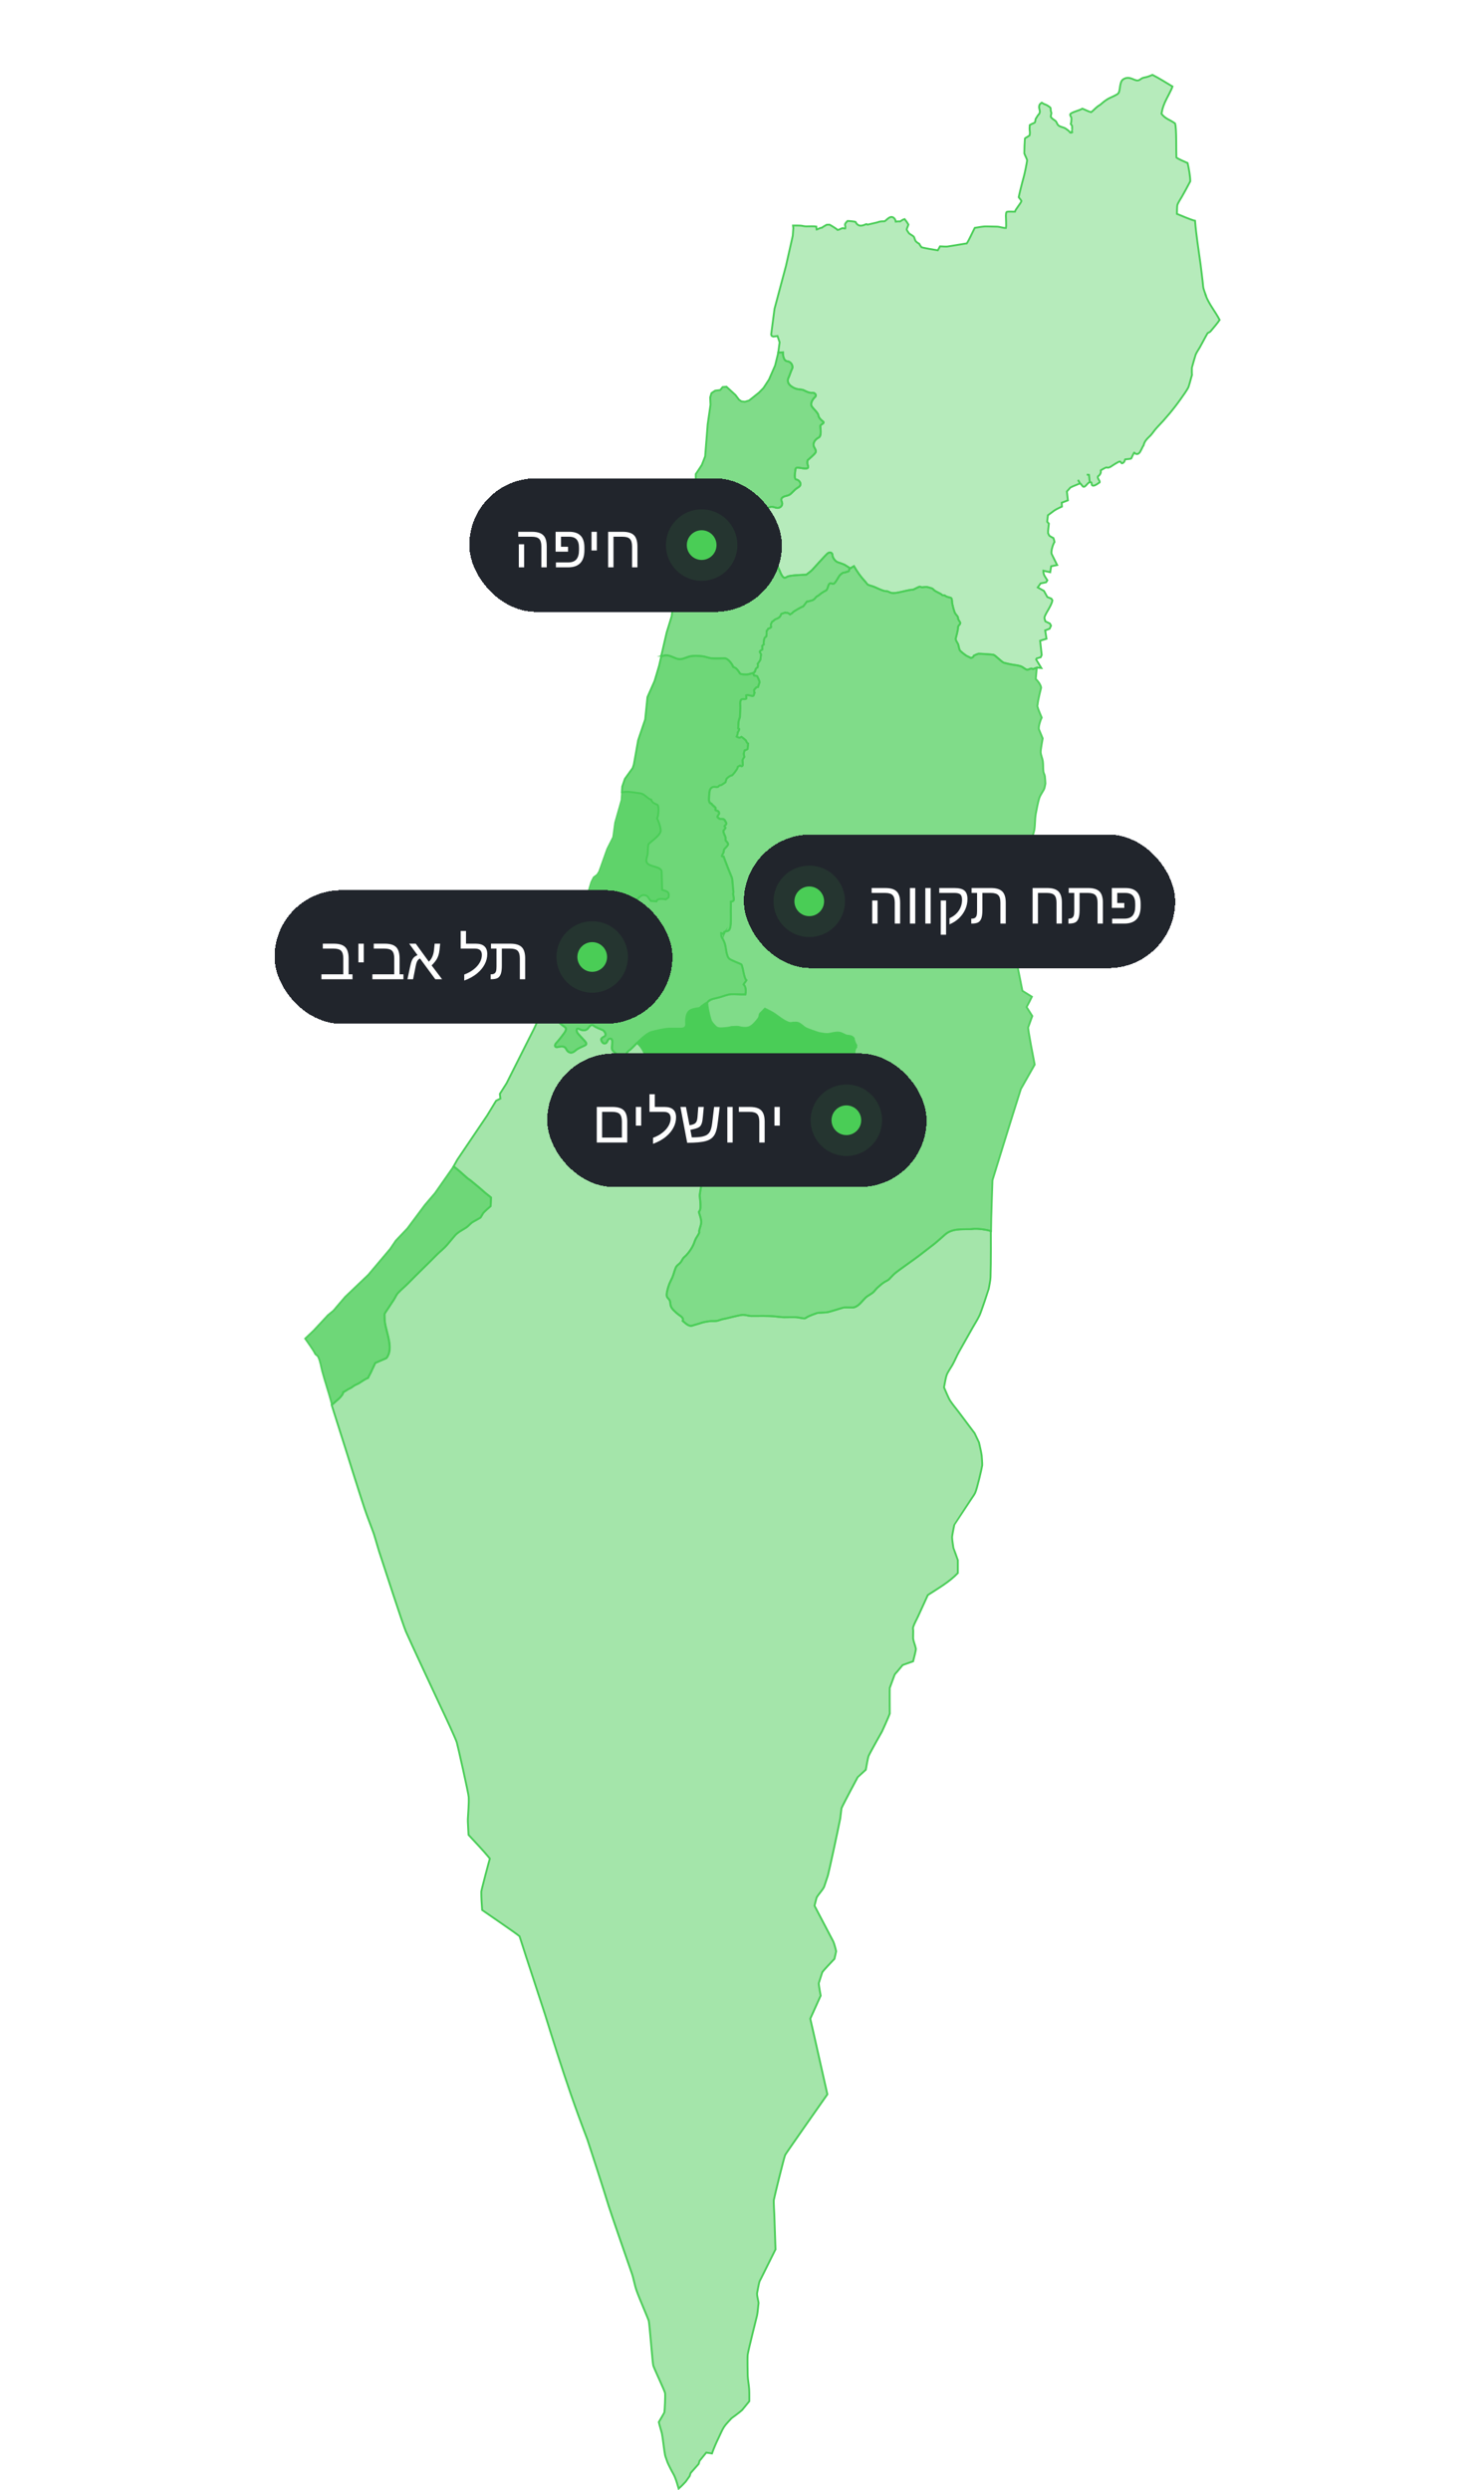 <svg width="400" height="671" viewBox="0 0 400 671" fill="none" xmlns="http://www.w3.org/2000/svg">
<path d="M272.166 115.44C272.534 117.968 272.783 120.534 272.908 123.134L272.658 123.146C272.719 124.423 272.75 125.708 272.75 127C272.75 128.292 272.719 129.577 272.658 130.854L272.908 130.866C272.783 133.466 272.534 136.032 272.166 138.56L271.918 138.524C271.545 141.087 271.049 143.609 270.436 146.085L270.679 146.145C270.056 148.663 269.314 151.132 268.457 153.548L268.222 153.464C267.359 155.897 266.382 158.275 265.295 160.591L265.521 160.697C264.422 163.038 263.213 165.317 261.899 167.525L261.684 167.397C260.367 169.61 258.946 171.753 257.426 173.818L257.627 173.966C256.098 176.045 254.469 178.045 252.749 179.961L252.563 179.794C250.845 181.706 249.035 183.533 247.14 185.268L247.309 185.452C245.409 187.192 243.424 188.839 241.36 190.386L241.21 190.186C239.158 191.726 237.028 193.166 234.827 194.501L234.956 194.714C232.758 196.047 230.49 197.275 228.158 198.39L228.05 198.165C225.741 199.269 223.37 200.263 220.944 201.14L221.029 201.375C218.617 202.246 216.152 203.002 213.638 203.636L213.577 203.393C211.103 204.017 208.583 204.522 206.022 204.902L206.058 205.15C203.531 205.525 200.965 205.779 198.366 205.906L198.353 205.656C197.077 205.718 195.792 205.75 194.5 205.75C193.208 205.75 191.923 205.718 190.647 205.656L190.634 205.906C188.035 205.779 185.469 205.525 182.942 205.15L182.978 204.902C180.417 204.522 177.897 204.017 175.423 203.393L175.362 203.636C172.848 203.002 170.383 202.246 167.971 201.375L168.056 201.14C165.63 200.263 163.259 199.269 160.95 198.165L160.842 198.39C158.51 197.275 156.242 196.047 154.044 194.714L154.173 194.501C151.972 193.166 149.842 191.726 147.79 190.186L147.64 190.386C145.576 188.839 143.591 187.192 141.691 185.452L141.86 185.268C139.965 183.533 138.155 181.706 136.437 179.794L136.251 179.961C134.531 178.045 132.902 176.045 131.373 173.966L131.574 173.818C130.054 171.753 128.633 169.61 127.316 167.397L127.101 167.525C125.787 165.317 124.578 163.038 123.479 160.697L123.705 160.591C122.619 158.275 121.641 155.897 120.778 153.464L120.543 153.548C119.686 151.132 118.944 148.663 118.321 146.145L118.564 146.085C117.951 143.609 117.455 141.087 117.082 138.524L116.834 138.56C116.466 136.032 116.217 133.466 116.092 130.866L116.342 130.854C116.281 129.577 116.25 128.292 116.25 127C116.25 125.708 116.281 124.423 116.342 123.146L116.092 123.134C116.217 120.534 116.466 117.968 116.834 115.44L117.082 115.476C117.455 112.913 117.951 110.391 118.564 107.915L118.321 107.855C118.944 105.337 119.686 102.868 120.543 100.452L120.778 100.536C121.641 98.103 122.619 95.725 123.705 93.409L123.479 93.303C124.578 90.962 125.787 88.683 127.101 86.475L127.316 86.603C128.633 84.39 130.054 82.247 131.574 80.182L131.373 80.034C132.902 77.955 134.531 75.954 136.251 74.039L136.437 74.206C138.155 72.294 139.965 70.467 141.86 68.732L141.691 68.548C143.591 66.808 145.576 65.161 147.64 63.614L147.79 63.814C149.842 62.274 151.972 60.834 154.173 59.499L154.044 59.286C156.242 57.953 158.51 56.725 160.842 55.61L160.95 55.835C163.259 54.731 165.63 53.737 168.056 52.86L167.971 52.625C170.383 51.754 172.848 50.998 175.362 50.364L175.423 50.607C177.897 49.983 180.417 49.478 182.978 49.098L182.942 48.85C185.469 48.475 188.035 48.221 190.634 48.094L190.647 48.344C191.923 48.282 193.208 48.25 194.5 48.25C195.792 48.25 197.077 48.282 198.353 48.344L198.366 48.094C200.965 48.221 203.531 48.475 206.058 48.85L206.022 49.098C208.583 49.478 211.103 49.983 213.577 50.607L213.638 50.364C216.152 50.998 218.617 51.754 221.029 52.625L220.944 52.86C223.37 53.737 225.741 54.731 228.05 55.835L228.158 55.61C230.49 56.725 232.758 57.953 234.956 59.286L234.827 59.499C237.027 60.834 239.158 62.274 241.21 63.814L241.36 63.614C243.424 65.161 245.409 66.808 247.309 68.548L247.14 68.732C249.035 70.467 250.845 72.294 252.563 74.206L252.749 74.039C254.469 75.954 256.098 77.955 257.627 80.034L257.426 80.182C258.946 82.247 260.367 84.39 261.684 86.603L261.899 86.475C263.213 88.683 264.422 90.962 265.521 93.303L265.295 93.409C266.382 95.725 267.359 98.103 268.222 100.536L268.457 100.452C269.314 102.868 270.056 105.337 270.679 107.855L270.436 107.915C271.049 110.391 271.545 112.913 271.918 115.476L272.166 115.44Z" stroke="white" stroke-width="0.5" stroke-dasharray="8 8"/>
<path d="M304.336 211.503C304.63 214.026 304.827 216.579 304.926 219.157L304.677 219.166C304.725 220.438 304.75 221.716 304.75 223C304.75 224.284 304.725 225.562 304.677 226.834L304.926 226.843C304.827 229.421 304.63 231.974 304.336 234.497L304.088 234.468C303.791 237.02 303.397 239.543 302.908 242.031L303.153 242.079C302.657 244.605 302.065 247.097 301.38 249.549L301.139 249.482C300.449 251.951 299.665 254.381 298.792 256.766L299.026 256.852C298.143 259.265 297.167 261.634 296.105 263.953L295.877 263.849C294.811 266.176 293.656 268.454 292.417 270.678L292.636 270.8C291.388 273.04 290.055 275.227 288.642 277.354L288.433 277.216C287.018 279.346 285.523 281.416 283.95 283.423L284.147 283.578C282.567 285.594 280.911 287.547 279.181 289.431L278.997 289.262C277.27 291.143 275.471 292.956 273.604 294.697L273.774 294.879C271.902 296.624 269.962 298.295 267.959 299.889L267.803 299.694C265.807 301.281 263.747 302.792 261.628 304.222L261.768 304.429C259.65 305.858 257.473 307.206 255.241 308.468L255.118 308.25C252.901 309.504 250.631 310.673 248.311 311.753L248.416 311.979C246.102 313.056 243.74 314.044 241.332 314.939L241.245 314.705C238.863 315.591 236.437 316.386 233.971 317.085L234.039 317.326C231.589 318.021 229.1 318.622 226.575 319.125L226.526 318.88C224.039 319.376 221.518 319.776 218.967 320.078L218.996 320.326C216.473 320.624 213.921 320.825 211.343 320.925L211.334 320.675C210.062 320.725 208.784 320.75 207.5 320.75C206.216 320.75 204.938 320.725 203.666 320.675L203.657 320.925C201.079 320.825 198.527 320.624 196.004 320.326L196.033 320.078C193.482 319.776 190.961 319.376 188.474 318.88L188.425 319.125C185.9 318.622 183.411 318.021 180.961 317.326L181.029 317.085C178.563 316.386 176.137 315.591 173.755 314.705L173.668 314.939C171.26 314.044 168.898 313.056 166.584 311.979L166.689 311.752C164.369 310.673 162.099 309.504 159.882 308.25L159.759 308.468C157.527 307.206 155.35 305.858 153.232 304.429L153.372 304.222C151.253 302.792 149.193 301.281 147.197 299.694L147.041 299.889C145.038 298.295 143.098 296.624 141.226 294.879L141.396 294.696C139.529 292.956 137.73 291.143 136.003 289.262L135.819 289.431C134.089 287.547 132.433 285.594 130.853 283.578L131.05 283.423C129.477 281.416 127.982 279.346 126.567 277.216L126.358 277.354C124.945 275.227 123.612 273.04 122.364 270.8L122.583 270.678C121.344 268.454 120.189 266.176 119.123 263.849L118.895 263.953C117.833 261.634 116.857 259.265 115.974 256.852L116.208 256.766C115.335 254.381 114.551 251.951 113.861 249.482L113.62 249.549C112.935 247.097 112.343 244.605 111.847 242.079L112.092 242.031C111.603 239.543 111.209 237.02 110.912 234.468L110.664 234.497C110.37 231.974 110.173 229.421 110.074 226.843L110.323 226.834C110.275 225.562 110.25 224.284 110.25 223C110.25 221.716 110.275 220.438 110.323 219.166L110.074 219.157C110.173 216.579 110.37 214.026 110.664 211.503L110.912 211.532C111.209 208.98 111.603 206.457 112.092 203.969L111.847 203.921C112.343 201.395 112.935 198.903 113.62 196.451L113.861 196.518C114.551 194.049 115.335 191.619 116.208 189.233L115.974 189.148C116.857 186.735 117.833 184.366 118.895 182.047L119.123 182.151C120.189 179.824 121.344 177.546 122.583 175.322L122.364 175.2C123.612 172.96 124.945 170.773 126.358 168.646L126.567 168.784C127.982 166.654 129.477 164.584 131.05 162.577L130.853 162.422C132.433 160.406 134.089 158.453 135.819 156.569L136.003 156.738C137.73 154.857 139.529 153.044 141.396 151.303L141.226 151.121C143.098 149.376 145.038 147.705 147.041 146.111L147.197 146.306C149.193 144.719 151.253 143.208 153.372 141.778L153.232 141.571C155.35 140.142 157.527 138.794 159.759 137.532L159.882 137.75C162.099 136.496 164.369 135.327 166.689 134.248L166.584 134.021C168.898 132.944 171.26 131.956 173.668 131.061L173.755 131.295C176.137 130.409 178.563 129.614 181.029 128.915L180.961 128.674C183.411 127.979 185.9 127.378 188.425 126.875L188.474 127.12C190.961 126.624 193.482 126.224 196.033 125.922L196.004 125.674C198.527 125.376 201.079 125.175 203.657 125.075L203.666 125.325C204.938 125.275 206.216 125.25 207.5 125.25C208.784 125.25 210.062 125.275 211.334 125.325L211.343 125.075C213.921 125.175 216.473 125.376 218.996 125.674L218.967 125.922C221.518 126.224 224.039 126.624 226.526 127.12L226.575 126.875C229.1 127.378 231.589 127.979 234.039 128.674L233.971 128.915C236.437 129.614 238.863 130.409 241.245 131.295L241.332 131.061C243.74 131.956 246.102 132.944 248.416 134.021L248.311 134.248C250.631 135.327 252.901 136.496 255.118 137.75L255.241 137.532C257.473 138.794 259.65 140.142 261.768 141.571L261.628 141.778C263.747 143.208 265.807 144.719 267.803 146.306L267.959 146.111C269.962 147.705 271.902 149.376 273.774 151.121L273.604 151.304C275.471 153.044 277.27 154.857 278.997 156.738L279.181 156.569C280.911 158.453 282.567 160.406 284.147 162.422L283.95 162.577C285.523 164.584 287.018 166.654 288.433 168.784L288.642 168.646C290.055 170.773 291.388 172.96 292.636 175.2L292.417 175.322C293.656 177.546 294.811 179.824 295.877 182.151L296.105 182.047C297.167 184.366 298.143 186.735 299.026 189.148L298.792 189.234C299.665 191.619 300.449 194.049 301.139 196.518L301.38 196.451C302.065 198.903 302.657 201.395 303.153 203.921L302.908 203.969C303.397 206.457 303.791 208.98 304.088 211.532L304.336 211.503Z" stroke="white" stroke-width="0.5" stroke-dasharray="8 8"/>
<path d="M296.522 227.412C296.733 229.964 296.876 232.536 296.947 235.126L296.697 235.133C296.732 236.418 296.75 237.707 296.75 239C296.75 240.293 296.732 241.582 296.697 242.867L296.947 242.874C296.876 245.464 296.733 248.036 296.522 250.588L296.273 250.568C296.06 253.143 295.776 255.699 295.423 258.232L295.671 258.267C295.314 260.83 294.887 263.37 294.392 265.886L294.147 265.837C293.648 268.37 293.081 270.878 292.446 273.358L292.689 273.42C292.048 275.926 291.338 278.404 290.563 280.852L290.325 280.776C289.546 283.236 288.7 285.665 287.789 288.063L288.023 288.151C287.105 290.566 286.122 292.948 285.076 295.296L284.848 295.194C283.799 297.547 282.686 299.866 281.511 302.148L281.733 302.262C280.552 304.557 279.309 306.813 278.005 309.03L277.79 308.904C276.485 311.123 275.119 313.303 273.696 315.44L273.904 315.579C272.475 317.725 270.987 319.83 269.444 321.889L269.243 321.739C267.7 323.798 266.1 325.812 264.446 327.78L264.637 327.941C262.979 329.913 261.266 331.839 259.502 333.715L259.32 333.544C257.557 335.417 255.744 337.241 253.88 339.013L254.052 339.194C252.186 340.969 250.27 342.692 248.306 344.36L248.144 344.17C246.186 345.835 244.18 347.445 242.129 348.999L242.28 349.198C240.228 350.753 238.132 352.252 235.993 353.692L235.853 353.484C233.723 354.918 231.55 356.294 229.337 357.61L229.464 357.825C227.253 359.139 225.002 360.393 222.714 361.584L222.598 361.362C220.322 362.547 218.008 363.67 215.659 364.729L215.761 364.956C213.418 366.012 211.04 367.005 208.629 367.93L208.539 367.697C206.145 368.617 203.718 369.471 201.262 370.257L201.338 370.495C198.892 371.279 196.416 371.995 193.913 372.643L193.85 372.401C191.371 373.042 188.864 373.615 186.333 374.119L186.382 374.364C183.867 374.864 181.327 375.296 178.765 375.656L178.731 375.409C176.198 375.765 173.642 376.052 171.067 376.268L171.088 376.517C168.536 376.731 165.964 376.874 163.374 376.946L163.367 376.696C162.082 376.732 160.793 376.75 159.5 376.75C158.207 376.75 156.918 376.732 155.633 376.696L155.626 376.946C153.036 376.874 150.464 376.731 147.912 376.517L147.933 376.268C145.358 376.052 142.802 375.765 140.27 375.409L140.235 375.656C137.673 375.296 135.133 374.864 132.618 374.364L132.667 374.119C130.136 373.615 127.629 373.042 125.15 372.401L125.088 372.643C122.584 371.995 120.108 371.279 117.662 370.495L117.738 370.257C115.282 369.471 112.855 368.617 110.461 367.697L110.371 367.93C107.96 367.005 105.582 366.012 103.239 364.956L103.341 364.729C100.992 363.67 98.678 362.547 96.402 361.362L96.286 361.584C93.998 360.393 91.747 359.139 89.536 357.825L89.663 357.61C87.45 356.294 85.277 354.919 83.147 353.484L83.007 353.692C80.868 352.252 78.772 350.753 76.72 349.198L76.871 348.999C74.82 347.445 72.814 345.835 70.856 344.17L70.694 344.36C68.73 342.692 66.814 340.969 64.948 339.194L65.12 339.013C63.256 337.241 61.443 335.417 59.68 333.544L59.498 333.715C57.734 331.839 56.021 329.913 54.363 327.941L54.554 327.78C52.9 325.813 51.3 323.798 49.757 321.739L49.556 321.889C48.013 319.83 46.525 317.726 45.096 315.579L45.304 315.44C43.881 313.303 42.515 311.123 41.21 308.904L40.995 309.03C39.691 306.813 38.448 304.557 37.267 302.262L37.489 302.148C36.314 299.866 35.201 297.548 34.152 295.194L33.924 295.296C32.877 292.948 31.895 290.566 30.977 288.151L31.211 288.063C30.3 285.665 29.454 283.236 28.675 280.776L28.437 280.852C27.662 278.404 26.952 275.926 26.311 273.42L26.554 273.358C25.919 270.878 25.352 268.37 24.853 265.837L24.608 265.886C24.113 263.37 23.686 260.83 23.329 258.267L23.577 258.232C23.224 255.699 22.94 253.143 22.727 250.568L22.478 250.588C22.267 248.036 22.124 245.464 22.053 242.874L22.303 242.867C22.268 241.582 22.25 240.293 22.25 239C22.25 237.707 22.268 236.418 22.303 235.133L22.053 235.126C22.124 232.536 22.267 229.964 22.478 227.412L22.727 227.432C22.94 224.857 23.224 222.301 23.577 219.768L23.329 219.733C23.686 217.17 24.113 214.63 24.608 212.114L24.853 212.163C25.352 209.63 25.919 207.122 26.554 204.642L26.311 204.58C26.952 202.074 27.662 199.596 28.437 197.148L28.675 197.224C29.454 194.764 30.3 192.335 31.211 189.937L30.977 189.849C31.895 187.434 32.877 185.052 33.924 182.704L34.152 182.806C35.201 180.453 36.314 178.134 37.489 175.852L37.267 175.738C38.448 173.443 39.691 171.187 40.995 168.97L41.21 169.096C42.515 166.877 43.881 164.697 45.304 162.56L45.096 162.421C46.525 160.275 48.013 158.17 49.556 156.111L49.757 156.261C51.3 154.202 52.9 152.188 54.554 150.22L54.363 150.059C56.021 148.087 57.734 146.161 59.498 144.285L59.68 144.457C61.443 142.583 63.256 140.759 65.12 138.987L64.948 138.806C66.814 137.031 68.73 135.308 70.694 133.64L70.856 133.83C72.814 132.165 74.82 130.555 76.871 129.001L76.72 128.802C78.772 127.247 80.868 125.748 83.007 124.308L83.147 124.516C85.277 123.082 87.45 121.706 89.663 120.39L89.536 120.175C91.747 118.861 93.998 117.607 96.286 116.416L96.402 116.638C98.678 115.453 100.992 114.33 103.341 113.271L103.239 113.044C105.582 111.988 107.96 110.995 110.371 110.07L110.461 110.303C112.855 109.383 115.282 108.529 117.738 107.743L117.662 107.505C120.108 106.721 122.584 106.005 125.087 105.357L125.15 105.599C127.629 104.958 130.136 104.385 132.667 103.881L132.618 103.636C135.133 103.136 137.673 102.704 140.235 102.344L140.269 102.591C142.802 102.235 145.358 101.948 147.933 101.732L147.912 101.483C150.464 101.269 153.036 101.126 155.626 101.054L155.633 101.304C156.918 101.268 158.207 101.25 159.5 101.25C160.793 101.25 162.082 101.268 163.367 101.304L163.374 101.054C165.964 101.126 168.536 101.269 171.088 101.483L171.067 101.732C173.642 101.948 176.198 102.235 178.73 102.591L178.765 102.344C181.327 102.704 183.867 103.136 186.382 103.636L186.333 103.881C188.864 104.385 191.371 104.958 193.85 105.599L193.912 105.357C196.416 106.005 198.892 106.721 201.338 107.505L201.262 107.743C203.718 108.529 206.145 109.383 208.539 110.303L208.629 110.07C211.04 110.995 213.418 111.988 215.761 113.044L215.659 113.271C218.008 114.33 220.322 115.453 222.598 116.638L222.714 116.416C225.002 117.607 227.253 118.861 229.464 120.175L229.337 120.39C231.55 121.706 233.723 123.081 235.853 124.516L235.993 124.308C238.132 125.748 240.228 127.247 242.28 128.802L242.129 129.001C244.18 130.555 246.186 132.165 248.144 133.83L248.306 133.64C250.27 135.308 252.186 137.031 254.052 138.806L253.88 138.987C255.744 140.759 257.557 142.583 259.32 144.456L259.502 144.285C261.266 146.161 262.979 148.087 264.637 150.059L264.446 150.22C266.1 152.187 267.7 154.202 269.243 156.261L269.444 156.111C270.987 158.17 272.475 160.274 273.904 162.421L273.696 162.56C275.119 164.697 276.485 166.877 277.79 169.096L278.005 168.97C279.309 171.187 280.552 173.443 281.733 175.738L281.511 175.852C282.686 178.134 283.799 180.452 284.848 182.806L285.076 182.704C286.122 185.052 287.105 187.434 288.023 189.849L287.789 189.937C288.7 192.335 289.546 194.764 290.325 197.224L290.563 197.148C291.338 199.596 292.048 202.074 292.689 204.58L292.446 204.642C293.081 207.122 293.648 209.63 294.147 212.163L294.392 212.114C294.887 214.63 295.314 217.17 295.671 219.733L295.423 219.768C295.776 222.301 296.06 224.857 296.273 227.432L296.522 227.412Z" stroke="white" stroke-width="0.5" stroke-dasharray="8 8"/>
<circle cx="234" cy="285" r="141.75" stroke="white" stroke-width="0.5" stroke-dasharray="8 8"/>
<g clip-path="url(#clip0_4303_4124)">
<path d="M89.452 378.609C90.318 377.77 92.441 376.31 92.542 375.168C92.99 374.995 93.322 374.706 93.726 374.46C94.001 374.301 94.275 374.185 94.55 374.041C94.94 373.824 95.301 373.506 95.691 373.289C96.095 373.072 96.528 372.928 96.918 372.668C97.481 372.292 98.651 371.511 99.243 371.309C99.474 370.745 99.806 370.254 100.052 369.704L101.164 367.305L104.182 365.99C106.204 363.489 104.168 359.196 103.778 356.392C103.677 355.683 103.691 354.903 103.662 354.18C103.662 353.978 104.486 352.821 104.645 352.576C105.136 351.795 105.641 351.043 106.161 350.277C106.565 349.67 106.796 348.976 107.302 348.442C108.168 347.516 109.165 346.707 110.046 345.811C112.616 343.18 115.274 340.665 117.844 338.049C118.682 337.196 119.736 336.415 120.502 335.504L122.596 333.018C123.405 332.05 124.56 331.515 125.614 330.85C126.293 330.416 126.842 329.65 127.535 329.26C127.723 329.159 129.47 328.19 129.528 328.133C129.629 328.046 130.163 327.02 130.308 326.861C130.871 326.225 131.636 325.617 132.272 325.039L132.359 322.683C131.766 322.177 130.871 321.556 130.351 321.05C129.976 320.674 127.636 318.737 126.842 318.086C126.567 317.87 126.25 317.696 125.99 317.479C125.369 316.945 122.812 314.574 122.264 314.372L117.252 321.541L115.779 323.261L114.523 324.736L110.739 329.809L109.815 331.052L106.695 334.334L105.179 336.56L99.272 343.556L98.247 344.539L95.922 346.75L93.033 349.511L92.427 350.219L90.419 352.561V352.59L89.856 353.226L88.383 354.44L84.527 358.589L83.718 359.355L82.245 360.757C82.303 360.858 84.354 363.59 85.004 364.934C85.004 364.934 85.668 365.455 85.74 365.614C86.347 366.828 86.534 368.346 86.881 369.647C87.603 372.321 88.499 374.966 89.235 377.64L89.466 378.594L89.452 378.609Z" fill="#4ACD57" fill-opacity="0.8" stroke="#4ACD57" stroke-opacity="0.9" stroke-width="0.5" stroke-miterlimit="10"/>
<path d="M195.181 251.566C194.979 251.84 194.603 251.508 194.401 251.479C194.444 251.956 194.314 252.216 194.56 252.635C194.777 253.011 195.051 253.416 195.34 254.24C195.715 255.309 195.715 257.637 196.553 258.374C197.087 258.836 199.745 259.79 199.831 259.92C200.279 260.643 200.496 263.708 201.189 264.199C200.972 264.604 200.611 264.907 200.409 265.312C201.102 265.934 201.073 267.177 200.914 268.015C199.658 268.058 198.387 267.914 197.145 267.957C196.004 268.001 194.878 268.55 193.795 268.825C193.101 268.998 192.394 269.128 191.715 269.359C191.339 269.489 190.921 269.721 190.718 270.082C190.444 270.545 191.412 274.693 191.715 275.243C191.932 275.633 192.769 276.63 193.159 276.861C193.795 277.237 194.531 277.107 195.224 277.078C195.571 277.064 196.871 276.905 197.116 276.76C197.78 276.76 198.488 276.645 199.08 276.731C199.282 276.76 199.499 276.847 199.716 276.89C201.651 277.165 202.344 276.89 203.629 275.445C203.947 275.069 204.294 274.722 204.539 274.288C204.684 274.028 204.698 273.595 204.785 273.306C204.843 273.118 206.142 271.961 206.215 271.846C206.677 272.077 208.106 272.771 208.727 273.204C209.926 274.028 211.125 275.04 212.497 275.575C212.901 275.734 213.291 275.705 213.71 275.604C214.172 275.633 214.576 275.517 215.039 275.647C215.833 275.893 216.411 276.601 217.104 277.035C217.465 277.252 220.368 278.307 220.786 278.379C221.422 278.495 222.606 278.726 223.256 278.639C224.166 278.524 225.177 278.177 226.101 278.278C227.069 278.379 227.675 279.001 228.311 279.087C229.047 279.203 229.567 279.116 230.116 279.81C230.159 280.273 230.52 281.314 230.824 281.675C230.795 281.848 230.78 282.051 230.795 282.224C230.65 282.354 230.607 282.557 230.491 282.701C230.463 282.846 230.304 283.511 230.304 283.511C230.275 283.742 230.52 284.378 230.723 284.522C230.78 284.508 230.968 284.465 231.04 284.494C231.069 285.101 230.809 286.185 230.838 286.286C230.925 286.517 230.809 286.864 230.795 287.124C230.795 287.124 230.275 287.153 230.246 287.211C230.217 287.341 230.102 288.122 230.145 288.165C230.217 288.194 230.087 289.105 230.087 289.105C230.087 289.105 230.506 289.206 230.679 289.235C230.722 289.582 230.087 292.314 228.787 290.507C228.657 290.319 228.137 289.148 228.065 288.772C227.906 288.628 227.531 288.599 227.314 288.613C227.141 288.685 227.083 288.902 226.91 288.931C226.448 288.931 226.144 288.411 225.971 288.454C225.552 288.7 225.596 289.48 224.772 288.772C224.209 288.844 224.281 289.206 224.007 289.452C223.819 289.625 223.011 289.856 222.967 289.856C222.39 289.813 221.812 289.784 221.249 289.712C221.061 289.596 221.075 289.278 220.772 289.307C220.267 289.35 220.007 290.174 219.646 290.507C219.487 290.651 219.227 290.593 219.039 290.68C218.62 290.897 218.086 291.938 217.696 291.909C217.349 291.779 217.436 291.287 217.393 291.056C216.367 289.871 215.01 294.063 214.88 294.193C214.808 294.279 214.663 294.352 214.576 294.41C214.042 294.54 213.508 293.774 212.858 294.279C212.28 294.728 211.168 296.231 210.619 296.852C210.403 297.098 210.056 297.214 209.868 297.488C209.608 297.864 210.114 298.168 209.637 298.428C208.959 298.804 207.991 299.05 207.413 299.555C207.269 299.686 207.168 299.873 207.009 300.004C206.229 300.668 205.348 301.16 204.467 301.68C203.947 301.984 203.384 302.201 202.835 302.475C202.301 302.75 201.766 303.097 201.247 303.4C201.145 303.458 200.019 303.979 199.802 304.08C198.763 304.557 197.723 304.976 196.885 305.8C196.149 306.523 195.759 307.318 195.181 308.17C194.054 309.847 192.841 311.567 191.513 313.1C191.108 313.577 190.011 314.56 189.881 315.167C189.606 316.54 189.303 317.899 189.086 319.286C189.029 319.691 188.61 321.903 188.624 322.235C188.624 322.452 188.812 323.695 188.812 324.085C188.812 325.039 189.014 325.834 188.408 326.644C188.639 327.453 189.029 328.465 189.043 329.303C189.043 330.171 188.61 330.966 188.48 331.79C188.451 331.949 188.567 332.064 188.494 332.223C188.292 332.744 187.859 333.307 187.585 333.828C187.296 334.377 187.18 334.897 186.935 335.432C186.501 336.415 185.75 337.485 185.014 338.28C184.768 338.54 184.436 338.771 184.22 339.046C183.945 339.393 183.772 339.841 183.483 340.202C183.165 340.607 182.602 340.925 182.342 341.315C181.952 341.908 181.606 343.484 181.259 344.264C180.927 345.03 180.522 345.681 180.262 346.505C180.046 347.198 179.526 348.817 179.815 349.468C179.988 349.873 180.378 350.104 180.537 350.451C180.883 351.188 180.45 351.911 181.519 353.009C181.938 353.443 182.4 353.862 182.876 354.238C183.44 354.686 184.393 355.062 184.061 355.972C184.768 356.565 185.707 357.577 186.646 357.259C187.426 356.984 188.22 356.825 188.985 356.536C189.635 356.305 190.949 356.074 191.686 356.03C192.249 356.001 192.87 356.074 193.419 355.944C193.823 355.842 194.213 355.683 194.618 355.568C194.979 355.467 195.34 355.423 195.701 355.336C196.192 355.235 199.109 354.469 200.062 354.368C200.943 354.281 201.752 354.657 202.604 354.657C204.727 354.657 206.937 354.57 209.06 354.787C209.839 354.874 210.59 354.975 211.37 354.99C212.468 355.004 213.566 354.932 214.663 354.99C215.197 355.018 216.541 355.351 216.916 355.308C217.118 355.279 217.306 355.134 217.465 355.033C218.201 354.556 220.108 353.92 220.31 353.848C220.527 353.775 222.534 353.718 222.967 353.66C223.574 353.587 227.126 352.431 227.386 352.388C228.08 352.272 229.856 352.474 230.333 352.315C231.661 351.853 232.383 350.639 233.336 349.728C233.986 349.106 234.968 348.745 235.589 348.08C235.936 347.704 236.239 347.3 236.615 346.953C237.207 346.418 237.842 345.854 238.521 345.449C238.853 345.247 239.33 345.074 239.619 344.799C240.153 344.293 240.615 343.7 241.193 343.209C242.088 342.414 246.464 339.393 247.605 338.511C249.078 337.369 250.551 336.227 252.024 335.1C252.371 334.84 254.162 333.25 254.739 332.729C256.574 331.081 259.216 331.298 261.484 331.269C261.845 331.269 262.235 331.183 262.596 331.168C263.997 331.11 265.773 331.37 267.131 331.746C267.131 328.87 267.52 318.072 267.52 318.072C267.52 318.072 273.283 299.339 275.175 293.484L278.901 286.908C278.727 285.939 276.994 277.266 277.153 276.847L278.251 273.811L276.72 271.398C277.211 270.472 277.702 269.547 278.15 268.608L275.594 267.018L274.164 259.877L276.821 257.362L277.745 251.32C276.922 249.556 276.099 247.778 275.276 246.015C275.334 245.957 276.518 244.251 276.648 244.064C276.633 243.977 276.417 242.922 276.402 242.907C276.027 242.315 275.261 241.621 274.785 241.086C274.785 241.086 274.438 233.902 274.467 233.786C274.467 233.757 275.55 231.69 275.622 231.517C275.882 231.011 276.027 228.568 276.157 228.409C276.807 227.556 277.702 226.573 278.222 225.663C278.352 225.446 278.785 223.783 278.785 223.783C279.045 222.309 278.93 220.734 279.204 219.274C279.421 218.146 279.796 216.094 280.143 215.053C280.374 214.359 281.009 213.463 281.37 212.798C281.601 212.379 281.674 211.627 281.789 211.15C281.789 211.121 281.717 209.777 281.645 209.213C281.587 208.765 281.284 208.317 281.24 207.869C281.139 206.987 281.226 206.047 281.096 205.166C280.995 204.4 280.562 203.503 280.518 202.737C280.489 201.986 280.908 199.962 281.053 198.994L280.042 196.551C279.854 195.828 280.475 194.007 280.793 193.385C280.432 192.446 279.868 191.332 279.637 190.364C279.594 190.191 279.652 190.089 279.681 189.916C279.782 188.601 280.605 185.478 280.605 185.478C280.605 185.406 280.648 185.363 280.634 185.29C280.504 184.495 279.767 183.512 279.19 182.978L279.464 179.942C279.117 180.072 278.771 180.231 278.424 180.318C277.731 179.971 277.384 180.52 276.85 180.506C276.431 180.506 275.752 179.783 275.102 179.566C274.337 179.321 273.673 179.263 272.893 179.147C272.272 179.046 270.741 178.685 270.611 178.641C269.903 178.395 268.474 176.762 267.78 176.487C267.564 176.401 263.924 176.169 263.708 176.198C263.607 176.213 262.567 176.632 262.466 176.704C262.437 177.095 261.96 177.355 261.599 177.297C261.209 177.051 260.733 176.907 260.357 176.661C260.054 176.459 258.826 175.533 258.696 175.244C258.494 174.825 258.422 174.261 258.307 173.813C258.162 173.264 257.714 172.903 257.613 172.296C257.57 172.079 257.628 171.949 257.7 171.746C257.844 171.284 258.104 170.142 258.191 169.65C258.234 169.419 258.205 169.159 258.249 168.942C258.35 168.465 258.884 168.378 258.841 167.786C258.682 167.482 258.364 167.135 258.278 166.803C258.22 166.6 258.249 166.398 258.148 166.21C257.974 165.892 257.671 165.632 257.483 165.328C257.166 164.837 256.79 163.232 256.675 162.611C256.588 162.134 256.703 161.512 256.371 161.151C256.256 161.035 255.072 160.92 254.653 160.457C254.436 160.414 254.234 160.428 254.017 160.414C253.916 160.313 253.801 160.197 253.685 160.125C253.107 159.763 252.443 159.518 251.894 159.142C251.663 158.983 251.548 158.751 251.288 158.607C251.042 158.477 250.118 158.26 249.959 158.202C249.54 158.086 248.963 158.245 248.544 158.289C248.385 158.303 248.125 158.014 247.721 158.144C247.62 158.173 246.161 158.853 246.103 158.91C244.991 158.867 242.435 159.763 240.933 159.821C239.821 159.864 239.72 159.431 238.969 159.315C238.709 159.272 238.478 159.315 238.203 159.228C237.294 158.954 236.355 158.448 235.445 158.086C234.954 157.899 234.275 157.783 233.842 157.523C233.813 157.508 233.279 156.829 233.221 156.771C231.936 155.369 231.127 154.227 230.159 152.579C229.755 152.825 229.278 153.056 228.917 153.36C228.701 153.577 229.249 153.967 228.181 154.14C228.094 154.242 227.444 154.372 227.213 154.372C227.04 154.458 226.505 154.878 226.404 154.993C225.957 155.485 225.206 157.176 224.642 157.349C224.455 157.407 224.079 157.248 223.891 157.19C223.155 157.263 223.285 158.419 222.765 159.055C222.693 159.069 221.436 159.836 221.379 159.893C221.234 160.023 220.223 160.818 220.122 160.761C219.949 160.891 219.833 161.079 219.689 161.238C219.082 161.888 218.736 161.83 217.985 162.047C217.956 162.105 217.653 162.105 217.494 162.119C217.335 162.322 216.613 163.29 216.526 163.391C216.353 163.406 213.681 164.837 213.652 165.112C213.537 165.198 213.046 165.589 212.959 165.617C212.959 165.617 212.54 165.213 212.179 165.14C211.977 165.213 211.818 165.184 211.63 165.097L210.59 165.444C210.562 165.516 210.302 166.152 210.201 166.181C210.143 166.427 209.233 166.817 209.233 166.817C208.771 166.889 208.496 167.41 208.078 167.583C208.02 167.684 207.717 168.422 207.731 168.479C207.803 168.552 207.875 168.956 207.847 169.043C207.673 169.217 207.327 169.376 207.096 169.419C207.009 169.593 206.691 170.07 206.648 170.055C206.648 170.33 206.677 171.443 206.518 171.587C206.475 171.587 206.287 171.746 206.287 171.746C205.926 171.819 205.781 173.466 205.882 173.669C205.752 173.77 205.565 173.914 205.464 174.045L205.507 175.042C204.294 175.678 204.987 175.794 205.16 176.43C205.016 176.805 205.074 177.745 204.9 177.947C204.669 178.251 204.496 178.598 204.25 178.916C204.308 178.988 204.279 179.48 204.279 179.595C204.236 179.624 204.164 179.913 204.164 179.913C204.005 179.913 203.644 180.275 203.687 180.448C203.615 180.491 203.557 180.824 203.543 180.911C203.398 181.026 203.095 181.402 203.095 181.402C202.965 181.561 203.167 181.922 203.211 182.024C203.456 182.038 203.976 182.183 204.048 182.212C204.164 182.443 204.756 183.614 204.698 183.903C204.698 183.946 204.265 185.16 204.265 185.16L203.861 185.218C203.861 185.218 203.268 185.811 203.24 185.912C203.182 186.085 203.254 186.62 203.326 186.678C203.24 186.765 203.196 187.401 203.167 187.415C203.167 187.415 202.864 187.545 202.806 187.574C202.546 187.516 201.622 187.357 201.463 187.3C201.405 187.285 201.102 187.386 201.102 187.386C201.117 187.502 201.131 188.109 201.102 188.283C201.073 188.311 200.582 188.456 200.524 188.442C200.366 188.268 199.831 188.442 199.73 188.528C199.297 189.208 199.542 190.032 199.514 190.754L199.412 193.125C199.412 193.342 199.109 193.949 199.037 194.513C198.965 195.105 198.994 195.712 198.921 196.319C198.965 196.392 199.124 196.319 199.268 196.493C199.297 196.594 198.936 197.346 198.835 197.418C198.893 197.75 198.546 198.574 198.546 198.574C198.604 198.618 199.239 198.849 199.311 198.849C199.499 198.82 199.687 198.661 199.86 198.589C199.961 198.632 201.059 199.586 201.059 199.586C201.088 199.89 201.492 200.425 201.622 200.439C201.622 200.439 201.521 201.769 201.492 201.899C201.42 202.015 200.683 202.246 200.683 202.246C200.683 202.246 200.351 203.2 200.481 203.344C200.481 203.344 200.568 203.98 200.582 204.038C200.481 204.139 200.192 204.747 200.135 204.819C200.106 204.992 200.236 206.004 200.178 206.293C199.918 206.77 199.701 206.423 199.456 206.337C199.456 206.337 198.979 206.582 198.864 206.655C198.806 206.842 198.734 207.103 198.633 207.276C198.474 207.551 198.026 208.158 198.026 208.158C197.752 208.418 197.578 208.808 197.246 209.011C196.928 208.924 195.903 209.705 195.788 209.95C195.658 210.225 195.629 210.557 195.513 210.846C195.34 210.991 194.647 211.439 194.416 211.584C194.228 211.685 193.982 211.613 193.795 211.772C193.636 211.916 193.621 212.046 193.376 212.118C193.231 212.162 192.538 212.061 192.408 212.075C191.195 212.191 191.137 213.376 191.094 214.402C191.065 215.14 190.805 216.426 191.729 216.643C191.787 216.903 192.798 217.64 192.856 217.799C192.841 217.886 192.74 218.218 192.784 218.305C193.058 218.609 193.708 218.377 193.823 219.303C193.766 219.462 193.275 220.083 193.289 220.155C193.304 220.257 193.925 220.734 193.997 220.734C195.109 220.705 195.181 220.734 195.701 221.789C195.932 222.266 195.239 222.483 195.239 222.642C195.239 222.772 195.426 223.032 195.499 223.147C195.426 223.465 195.065 223.639 194.95 223.942C194.95 224.651 195.426 225.214 195.528 225.793C195.571 225.995 195.499 226.241 195.542 226.458C195.6 226.718 196.221 227.108 196.221 227.614C196.134 227.946 195.253 228.785 195.123 228.958C195.022 229.204 195.08 229.493 195.008 229.724C194.892 230.086 194.603 230.36 194.531 230.751C194.574 230.823 194.921 230.881 195.022 230.895C195.455 232.124 196.972 235.983 197.261 236.634C197.391 236.923 197.564 239.929 197.665 240.522C197.318 241.144 198.214 242.604 197.477 242.922L196.972 243.023C196.986 243.933 196.972 244.83 196.957 245.74C196.943 246.81 197.16 249.903 196.524 250.64C196.12 251.103 195.672 250.958 195.21 251.161C195.138 251.276 195.167 251.508 195.152 251.638L195.181 251.566Z" fill="#4ACD57" fill-opacity="0.7" stroke="#4ACD57" stroke-opacity="0.9" stroke-width="0.5" stroke-miterlimit="10"/>
<path d="M325.014 79.539C324.812 78.99 324.581 78.426 324.422 77.862C324.263 77.313 324.248 76.562 324.176 75.983C323.974 74.393 323.815 72.818 323.599 71.228C323.079 67.339 322.414 63.408 322.111 59.49C321.028 59.274 318.342 58.074 317.23 57.64C317.23 57.236 317.273 55.501 317.331 55.284C317.504 54.677 318.241 53.564 318.587 52.971C319.367 51.627 320.104 50.225 320.826 48.852C320.826 47.508 320.421 45.281 320.104 43.937C319.468 43.663 317.504 42.81 317.085 42.448C316.999 40.858 317.158 34.426 316.724 33.27C315.453 32.287 314.024 32.041 313.056 30.624C313.172 30.292 313.2 29.916 313.287 29.584C313.46 28.89 313.691 28.254 313.98 27.589C314.486 26.432 315.728 24.322 316.031 23.31C314.269 22.255 312.464 21.099 310.63 20.174C310.124 20.39 309.633 20.607 309.099 20.752C308.723 20.867 308.334 20.882 307.972 21.026C307.51 21.2 307.294 21.576 306.73 21.677C305.748 21.865 304.449 20.246 302.716 21.402C301.676 22.11 302.037 24.466 301.416 25.175C301.113 25.522 299.654 26.172 299.25 26.346C297.878 26.953 296.592 28.254 296.491 28.283C295.422 28.875 295.018 29.555 294.108 30.234C293.343 30.061 292.491 29.555 291.754 29.28C290.801 29.844 289.487 30.017 288.577 30.639C288.505 30.682 288.461 30.87 288.461 30.942C288.461 31.188 288.721 31.492 288.779 31.723C288.837 31.94 288.765 33.139 288.62 33.356C288.534 33.356 288.837 33.761 288.924 33.79C289.025 33.949 288.981 35.221 288.924 35.221C288.88 35.25 288.924 35.582 289.01 35.683C288.952 35.741 288.519 35.785 288.447 35.741C288.404 35.438 287.364 34.729 287.061 34.541C286.44 34.238 285.703 34.209 285.212 33.718C284.952 33.457 284.851 33.038 284.649 32.749C284.432 32.446 283.753 32.142 283.421 31.752C283.349 31.665 283.363 31.564 283.219 31.492C283.176 31.361 283.421 30.567 283.392 30.422C283.363 30.248 283.262 30.089 283.233 29.887C283.219 29.67 283.19 29.121 283.176 29.078C283.103 28.919 282.15 28.297 281.977 28.254C281.76 28.196 280.981 27.849 280.908 27.719L280.778 27.675C280.778 27.675 280.287 28.037 280.23 28.181C279.825 29.049 280.417 29.67 280.258 30.321C280.128 30.827 279.695 31.058 279.58 31.361C279.536 31.477 279.247 31.896 279.175 32.012C279.089 32.142 279.089 32.72 278.944 33.009C278.8 33.125 277.832 33.501 277.572 33.689C277.572 33.978 277.529 34.252 277.514 34.541C277.486 35.264 277.702 35.423 277.543 36.435C277.211 36.811 276.59 36.984 276.244 37.346C276.215 37.432 276.07 41.234 276.099 41.335C276.215 41.769 276.893 42.94 276.85 43.272C276.763 44.009 276.142 47.074 275.911 47.811C275.623 48.779 274.727 52.35 274.583 53.145C274.785 53.463 275.189 53.839 275.334 54.186C275.103 54.865 273.673 56.469 273.572 57.048C272.965 57.091 271.81 56.917 271.304 57.134C271.189 57.25 271.117 57.929 271.131 58.132C271.16 58.565 271.247 61.211 271.174 61.442C270.366 61.485 269.571 61.109 268.734 61.081L265.975 61.023C264.878 60.994 263.838 61.254 262.74 61.413C262.148 62.54 261.21 64.694 260.574 65.619H260.415C259.115 65.822 255.707 66.414 255.332 66.443C254.711 66.487 254.017 66.4 253.382 66.385L252.775 67.469C251.851 67.339 249.049 66.834 248.414 66.66C248.154 66.356 247.923 66.024 247.735 65.663C247.461 65.561 246.97 65.186 246.797 64.954C246.594 64.68 246.464 63.971 246.291 63.769C246.118 63.552 245.092 63.017 244.991 62.844C244.804 62.54 244.5 62.194 244.385 61.847C244.37 61.717 244.804 60.763 244.861 60.546C244.601 60.054 244.197 59.476 243.836 59.042C243.359 59.158 242.984 59.447 242.608 59.678C242.247 59.635 241.8 59.678 241.439 59.722C241.381 59.317 241.222 58.956 240.89 58.696C240.023 58.045 239.301 58.97 238.608 59.519C238.55 59.563 238.492 59.621 238.42 59.635C237.525 59.65 237.265 59.635 236.398 59.953C236.254 59.996 234.579 60.372 233.828 60.546L233.539 60.387C232.716 60.705 231.82 61.153 231.055 60.444C230.91 60.314 230.679 60.04 230.636 59.823C230.506 59.707 228.99 59.548 228.441 59.548C227.257 60.734 228.022 60.502 227.834 61.572C227.632 61.601 227.329 61.557 227.156 61.456C226.852 61.543 225.971 61.991 225.784 61.991C225.466 61.615 223.921 60.719 223.588 60.546L222.823 60.575C222.549 60.763 221.682 61.182 221.538 61.37C220.902 61.413 220.195 61.904 220.108 61.904C220.05 61.659 220.021 61.037 220.021 61.037C219.718 60.965 217.725 60.994 217.306 61.008C216.858 61.008 216.483 60.907 216.05 60.835C215.414 60.748 214.403 60.806 213.753 60.791L213.811 61.283L213.84 61.456L213.681 63.552L213.349 65.041L213.075 66.255L212.728 67.787L211.862 71.632L210.36 77.255L209.031 82.242L208.771 83.196L207.861 90.149L208.006 90.525L208.063 90.554L208.453 90.713L209.565 90.554L210.071 92.028L210.143 92.245L209.767 95.02L211.024 94.948C211.024 94.948 210.952 97.203 212.194 97.362C213.436 97.521 213.826 98.836 213.508 99.386C213.19 99.935 212.815 101.25 212.569 101.727C212.338 102.19 211.948 103.202 213.436 104.214C214.909 105.225 215.92 104.763 216.772 105.225C217.638 105.688 218.332 105.934 218.953 105.847C219.574 105.775 220.281 106.469 219.66 107.018C219.039 107.567 218.418 108.651 218.721 109.359C219.039 110.053 220.512 111.224 220.584 111.932C220.657 112.641 221.437 113.262 221.899 113.653C222.361 114.043 221.205 114.361 221.119 114.737C221.047 115.127 221.581 117.469 220.657 117.931C219.718 118.394 218.866 119.492 219.487 120.576C220.108 121.66 220.021 121.819 219.328 122.528C218.62 123.236 217.696 124.017 217.696 124.017C217.696 124.017 217.465 124.638 217.696 125.26C217.927 125.881 218.086 126.503 216.295 126.199C214.504 125.881 214.432 125.968 214.36 126.821C214.273 127.674 213.97 129.163 214.678 129.235C215.371 129.322 216.469 130.565 215.14 131.345C213.811 132.126 213.277 133.297 212.338 133.528C211.399 133.759 210.23 133.99 210.706 135.161C211.168 136.332 210.172 136.954 209.464 136.881C208.771 136.809 208.294 136.419 207.529 136.65C206.749 136.881 205.666 137.734 206.041 138.992C206.431 140.235 206.59 142.027 205.883 142.186C205.189 142.345 203.471 143.054 203.168 143.054C202.864 143.054 202.85 143.834 202.85 144.297C202.85 144.759 202.46 145.858 203.312 145.858C204.164 145.858 204.092 145.771 204.395 146.87C204.713 147.954 204.857 147.954 205.334 148.113C205.796 148.272 206.345 149.284 205.247 149.284C204.15 149.284 203.312 149.284 203.456 150.223C203.615 151.163 204.857 151.698 205.55 151.698C206.244 151.698 207.038 150.613 207.341 151.625C207.659 152.637 207.572 152.796 208.28 152.796C208.988 152.796 209.291 151.625 210.143 153.808C210.995 155.991 211.457 155.904 212.165 155.441C212.858 154.979 217.306 154.892 217.306 154.892C217.306 154.892 218.476 154.025 218.866 153.649C219.256 153.259 222.289 149.833 222.982 149.211C223.689 148.59 224.383 148.98 224.383 149.602C224.383 150.223 225.09 151.322 225.87 151.553C226.65 151.784 227.589 152.175 227.589 152.175L229.192 153.172C229.51 152.955 229.871 152.767 230.188 152.579C231.156 154.242 231.965 155.369 233.25 156.771C233.308 156.829 233.828 157.508 233.871 157.523C234.319 157.783 234.997 157.899 235.474 158.087C236.369 158.433 237.323 158.954 238.232 159.228C238.507 159.315 238.738 159.272 238.998 159.315C239.749 159.445 239.864 159.864 240.962 159.821C241.236 159.821 241.554 159.778 241.872 159.72C242.088 159.677 242.32 159.633 242.551 159.59C243.013 159.489 243.504 159.373 243.966 159.272C244.197 159.214 244.428 159.171 244.645 159.127C245.237 158.997 245.742 158.91 246.103 158.925C246.161 158.882 247.62 158.202 247.721 158.159C248.125 158.029 248.385 158.332 248.544 158.303C248.963 158.26 249.54 158.101 249.945 158.217C250.104 158.26 251.028 158.491 251.274 158.607C251.533 158.737 251.649 158.968 251.88 159.142C252.429 159.518 253.093 159.778 253.671 160.125C253.801 160.211 253.902 160.313 254.003 160.414C254.22 160.443 254.422 160.414 254.638 160.457C255.043 160.92 256.242 161.021 256.357 161.136C256.689 161.498 256.559 162.134 256.66 162.596C256.79 163.218 257.151 164.822 257.469 165.314C257.657 165.617 257.96 165.878 258.133 166.181C258.235 166.369 258.206 166.586 258.263 166.774C258.35 167.092 258.668 167.453 258.827 167.757C258.884 168.349 258.35 168.436 258.249 168.913C258.206 169.13 258.235 169.39 258.191 169.621C258.105 170.113 257.845 171.255 257.7 171.717C257.642 171.92 257.585 172.05 257.614 172.267C257.729 172.874 258.162 173.235 258.321 173.784C258.437 174.233 258.509 174.796 258.711 175.215C258.841 175.49 260.069 176.43 260.372 176.632C260.747 176.878 261.224 177.037 261.614 177.268C261.975 177.326 262.437 177.066 262.48 176.675C262.582 176.603 263.607 176.184 263.722 176.169C263.939 176.126 267.578 176.372 267.795 176.444C268.488 176.719 269.918 178.338 270.626 178.598C270.756 178.641 272.272 179.017 272.907 179.104C273.687 179.234 274.352 179.277 275.117 179.523C275.753 179.74 276.446 180.448 276.865 180.463C277.413 180.491 277.746 179.928 278.439 180.289C278.785 180.188 279.132 180.029 279.479 179.913L280.677 180.029L279.276 177.716L279.421 177.441L280.518 177.123L280.778 176.502L280.36 172.671L282.078 172.137L281.717 169.896L282.93 169.434L283.291 168.61L282.988 168.031L281.775 167.453L281.544 166.687C281.298 165.878 283.465 163.363 283.667 161.773L283.378 161.324L282.295 160.891L281.385 159.243L279.71 158.303C279.97 157.942 280.244 157.595 280.49 157.219C280.995 157.147 281.486 157.017 281.977 156.916L282.309 156.381C281.703 155.398 281.212 154.979 281.226 153.808L283.075 154.213L283.335 152.608L284.952 152.276C284.707 151.784 283.465 149.341 283.436 149.226C283.262 148.46 283.811 146.696 284.23 146.06C284.172 145.684 284.071 145.381 283.941 145.005C283.58 144.817 283.205 144.644 282.815 144.34C282.786 144.282 282.511 143.661 282.497 143.646C282.482 142.851 282.641 141.926 282.714 141.117L282.251 140.596C282.309 140.018 282.381 139.44 282.454 138.862L284.172 137.59C284.663 137.228 286.237 136.52 286.237 136.52L286.18 135.479L287.84 134.843C287.754 134.048 287.653 133.253 287.566 132.458C287.754 132.27 288.476 131.417 288.519 131.389C289.299 130.955 290.31 130.637 291.133 130.276C291.032 130.203 290.917 129.943 290.787 129.712C290.714 129.567 290.628 129.437 290.57 129.336C290.642 129.423 290.714 129.567 290.801 129.712C290.931 129.943 291.061 130.203 291.162 130.276C291.321 130.449 291.798 130.955 291.855 131.085C292.491 131.591 293.025 130.131 293.733 129.958C293.877 129.929 294.022 129.943 294.166 130.03C294.296 130.29 294.224 130.536 294.282 130.651C294.686 131.403 296.116 130.145 296.419 129.972C296.52 129.553 295.74 128.931 295.928 128.396C296.39 128.136 296.924 127.356 296.65 126.821C296.563 126.792 298.008 125.968 298.282 125.954C298.6 126.243 299.437 125.795 299.712 125.549C299.784 125.491 301.531 124.364 301.806 124.378C302.196 124.378 302.095 124.869 302.47 124.855C303.207 124.653 303.221 123.713 303.293 123.785C303.293 123.785 304.81 123.684 304.911 123.569C305.026 123.294 305.676 121.906 305.72 121.964C306.312 122.687 307.063 122.369 307.438 121.516C307.539 121.429 308.059 120.201 308.247 119.998C308.463 118.972 309.142 118.278 309.879 117.584C310.601 116.919 311.135 115.951 311.828 115.243C314.168 112.814 316.378 110.183 318.298 107.451C318.948 106.526 319.699 105.5 320.248 104.517C320.494 104.069 321.071 101.684 321.288 101.048C321.245 100.875 321.245 99.169 321.259 99.097C321.259 99.024 322.227 95.685 322.284 95.555C322.559 94.919 323.035 94.24 323.396 93.618C324.119 92.346 324.768 91.031 325.505 89.773C325.736 89.643 326.14 89.484 326.285 89.296C327.094 88.299 328.032 87.287 328.74 86.217C327.57 83.948 325.852 81.968 324.956 79.539H325.014Z" fill="#4ACD57" fill-opacity="0.4"/>
<path d="M293.733 129.958C293.025 130.131 292.491 131.591 291.855 131.085C291.798 130.955 291.321 130.449 291.162 130.276C291.061 130.203 290.931 129.943 290.801 129.712C290.714 129.567 290.642 129.423 290.57 129.336C290.628 129.437 290.714 129.567 290.787 129.712C290.917 129.943 291.032 130.203 291.133 130.276C290.31 130.637 289.299 130.955 288.519 131.389C288.476 131.417 287.754 132.27 287.566 132.458C287.653 133.253 287.754 134.048 287.84 134.843L286.18 135.479L286.237 136.52C286.237 136.52 284.663 137.228 284.172 137.59L282.454 138.862C282.381 139.44 282.309 140.018 282.251 140.596L282.714 141.117C282.641 141.926 282.482 142.851 282.497 143.646C282.511 143.661 282.786 144.282 282.815 144.34C283.205 144.644 283.58 144.817 283.941 145.005C284.071 145.381 284.172 145.684 284.23 146.06C283.811 146.696 283.262 148.46 283.436 149.226C283.465 149.341 284.707 151.784 284.952 152.276L283.335 152.608L283.075 154.213L281.226 153.808C281.212 154.979 281.703 155.398 282.309 156.381L281.977 156.916C281.486 157.017 280.995 157.147 280.49 157.219C280.244 157.595 279.97 157.942 279.71 158.303L281.385 159.243L282.295 160.891L283.378 161.324L283.667 161.773C283.465 163.363 281.298 165.878 281.544 166.687L281.775 167.453L282.988 168.031L283.291 168.61L282.93 169.434L281.717 169.896L282.078 172.137L280.36 172.671L280.778 176.502L280.518 177.123L279.421 177.441L279.276 177.716L280.677 180.029L279.479 179.913C279.132 180.029 278.785 180.188 278.439 180.289C277.746 179.928 277.413 180.491 276.865 180.463C276.446 180.448 275.753 179.74 275.117 179.523C274.352 179.277 273.687 179.234 272.907 179.104C272.272 179.017 270.756 178.641 270.626 178.598C269.918 178.338 268.488 176.719 267.795 176.444C267.578 176.372 263.939 176.126 263.722 176.169C263.607 176.184 262.582 176.603 262.48 176.675C262.437 177.066 261.975 177.326 261.614 177.268C261.224 177.037 260.747 176.878 260.372 176.632C260.069 176.43 258.841 175.49 258.711 175.215C258.509 174.796 258.437 174.233 258.321 173.784C258.162 173.235 257.729 172.874 257.614 172.267C257.585 172.05 257.642 171.92 257.7 171.717C257.845 171.255 258.105 170.113 258.191 169.621C258.235 169.39 258.206 169.13 258.249 168.913C258.35 168.436 258.884 168.349 258.827 167.757C258.668 167.453 258.35 167.092 258.263 166.774C258.206 166.586 258.235 166.369 258.133 166.181C257.96 165.878 257.657 165.617 257.469 165.314C257.151 164.822 256.79 163.218 256.66 162.596C256.559 162.134 256.689 161.498 256.357 161.136C256.242 161.021 255.043 160.92 254.638 160.457C254.422 160.414 254.22 160.443 254.003 160.414C253.902 160.313 253.801 160.211 253.671 160.125C253.093 159.778 252.429 159.518 251.88 159.142C251.649 158.968 251.533 158.737 251.274 158.607C251.028 158.491 250.104 158.26 249.945 158.217C249.54 158.101 248.963 158.26 248.544 158.303C248.385 158.332 248.125 158.029 247.721 158.159C247.62 158.202 246.161 158.882 246.103 158.925C245.742 158.91 245.237 158.997 244.645 159.127C244.428 159.171 244.197 159.214 243.966 159.272C243.504 159.373 243.013 159.489 242.551 159.59C242.32 159.633 242.088 159.677 241.872 159.72C241.554 159.778 241.236 159.821 240.962 159.821C239.864 159.864 239.749 159.445 238.998 159.315C238.738 159.272 238.507 159.315 238.232 159.228C237.323 158.954 236.369 158.433 235.474 158.087C234.997 157.899 234.319 157.783 233.871 157.523C233.828 157.508 233.308 156.829 233.25 156.771C231.965 155.369 231.156 154.242 230.188 152.579C229.871 152.767 229.51 152.955 229.192 153.172L227.589 152.175C227.589 152.175 226.65 151.784 225.87 151.553C225.09 151.322 224.383 150.223 224.383 149.602C224.383 148.98 223.689 148.59 222.982 149.211C222.289 149.833 219.256 153.259 218.866 153.649C218.476 154.025 217.306 154.892 217.306 154.892C217.306 154.892 212.858 154.979 212.165 155.441C211.457 155.904 210.995 155.991 210.143 153.808C209.291 151.625 208.988 152.796 208.28 152.796C207.572 152.796 207.659 152.637 207.341 151.625C207.038 150.613 206.244 151.698 205.55 151.698C204.857 151.698 203.615 151.163 203.456 150.223C203.312 149.284 204.15 149.284 205.247 149.284C206.345 149.284 205.796 148.272 205.334 148.113C204.857 147.954 204.713 147.954 204.395 146.87C204.092 145.771 204.164 145.858 203.312 145.858C202.46 145.858 202.85 144.759 202.85 144.297C202.85 143.834 202.864 143.054 203.168 143.054C203.471 143.054 205.189 142.345 205.883 142.186C206.59 142.027 206.431 140.235 206.041 138.992C205.666 137.734 206.749 136.881 207.529 136.65C208.294 136.419 208.771 136.809 209.464 136.881C210.172 136.954 211.168 136.332 210.706 135.161C210.23 133.99 211.399 133.759 212.338 133.528C213.277 133.297 213.811 132.126 215.14 131.345C216.469 130.565 215.371 129.322 214.678 129.235C213.97 129.163 214.273 127.674 214.36 126.821C214.432 125.968 214.504 125.881 216.295 126.199C218.086 126.503 217.927 125.881 217.696 125.26C217.465 124.638 217.696 124.017 217.696 124.017C217.696 124.017 218.62 123.236 219.328 122.528C220.021 121.819 220.108 121.66 219.487 120.576C218.866 119.492 219.718 118.394 220.657 117.931C221.581 117.469 221.047 115.127 221.119 114.737C221.205 114.361 222.361 114.043 221.899 113.653C221.437 113.262 220.657 112.641 220.584 111.932C220.512 111.224 219.039 110.053 218.721 109.359C218.418 108.651 219.039 107.567 219.66 107.018C220.281 106.469 219.574 105.775 218.953 105.847C218.332 105.934 217.638 105.688 216.772 105.225C215.92 104.763 214.909 105.225 213.436 104.214C211.948 103.202 212.338 102.19 212.569 101.727C212.815 101.25 213.19 99.935 213.508 99.386C213.826 98.836 213.436 97.521 212.194 97.362C210.952 97.203 211.024 94.948 211.024 94.948L209.767 95.02L210.143 92.245L210.071 92.028L209.565 90.554L208.453 90.713L208.063 90.554L208.006 90.525L207.861 90.149L208.771 83.196L209.031 82.242L210.36 77.255L211.862 71.632L212.728 67.787L213.075 66.255L213.349 65.041L213.681 63.552L213.84 61.456L213.811 61.283L213.753 60.791C214.403 60.806 215.414 60.748 216.05 60.835C216.483 60.907 216.858 61.008 217.306 61.008C217.725 60.994 219.718 60.965 220.021 61.037C220.021 61.037 220.05 61.659 220.108 61.904C220.195 61.904 220.902 61.413 221.538 61.37C221.682 61.182 222.549 60.763 222.823 60.575L223.588 60.546C223.921 60.719 225.466 61.615 225.784 61.991C225.971 61.991 226.852 61.543 227.156 61.456C227.329 61.557 227.632 61.601 227.834 61.572C228.022 60.502 227.257 60.734 228.441 59.548C228.99 59.548 230.506 59.707 230.636 59.823C230.679 60.04 230.91 60.314 231.055 60.444C231.82 61.153 232.716 60.705 233.539 60.387L233.828 60.546C234.579 60.372 236.254 59.996 236.398 59.953C237.265 59.635 237.525 59.65 238.42 59.635C238.492 59.621 238.55 59.563 238.608 59.519C239.301 58.97 240.023 58.045 240.89 58.696C241.222 58.956 241.381 59.317 241.439 59.722C241.8 59.678 242.247 59.635 242.608 59.678C242.984 59.447 243.359 59.158 243.836 59.042C244.197 59.476 244.601 60.054 244.861 60.546C244.804 60.763 244.37 61.717 244.385 61.847C244.5 62.194 244.804 62.54 244.991 62.844C245.092 63.017 246.118 63.552 246.291 63.769C246.464 63.971 246.594 64.68 246.797 64.954C246.97 65.186 247.461 65.561 247.735 65.663C247.923 66.024 248.154 66.356 248.414 66.66C249.049 66.834 251.851 67.339 252.775 67.469L253.382 66.385C254.017 66.4 254.711 66.487 255.332 66.443C255.707 66.414 259.115 65.822 260.415 65.619H260.574C261.21 64.694 262.148 62.54 262.74 61.413C263.838 61.254 264.878 60.994 265.975 61.023L268.734 61.081C269.571 61.109 270.366 61.485 271.174 61.442C271.247 61.211 271.16 58.565 271.131 58.132C271.117 57.929 271.189 57.25 271.304 57.134C271.81 56.917 272.965 57.091 273.572 57.048C273.673 56.469 275.103 54.865 275.334 54.186C275.189 53.839 274.785 53.463 274.583 53.145C274.727 52.35 275.623 48.779 275.911 47.811C276.142 47.074 276.763 44.009 276.85 43.272C276.893 42.94 276.215 41.769 276.099 41.335C276.07 41.234 276.215 37.432 276.244 37.346C276.59 36.984 277.211 36.811 277.543 36.435C277.702 35.423 277.486 35.264 277.514 34.541C277.529 34.252 277.572 33.978 277.572 33.689C277.832 33.501 278.8 33.125 278.944 33.009C279.089 32.72 279.089 32.142 279.175 32.012C279.247 31.896 279.536 31.477 279.58 31.361C279.695 31.058 280.128 30.827 280.258 30.321C280.417 29.67 279.825 29.049 280.23 28.181C280.287 28.037 280.778 27.675 280.778 27.675L280.908 27.719C280.981 27.849 281.76 28.196 281.977 28.254C282.15 28.297 283.103 28.919 283.176 29.078C283.19 29.121 283.219 29.67 283.233 29.887C283.262 30.089 283.363 30.248 283.392 30.422C283.421 30.567 283.176 31.361 283.219 31.492C283.363 31.564 283.349 31.665 283.421 31.752C283.753 32.142 284.432 32.446 284.649 32.749C284.851 33.038 284.952 33.457 285.212 33.718C285.703 34.209 286.44 34.238 287.061 34.541C287.364 34.729 288.404 35.438 288.447 35.741C288.519 35.785 288.952 35.741 289.01 35.683C288.924 35.582 288.88 35.25 288.924 35.221C288.981 35.221 289.025 33.949 288.924 33.79C288.837 33.761 288.534 33.356 288.62 33.356C288.765 33.139 288.837 31.94 288.779 31.723C288.721 31.492 288.461 31.188 288.461 30.942C288.461 30.87 288.505 30.682 288.577 30.639C289.487 30.017 290.801 29.844 291.754 29.28C292.491 29.555 293.343 30.061 294.108 30.234C295.018 29.555 295.422 28.875 296.491 28.283C296.592 28.254 297.878 26.953 299.25 26.346C299.654 26.172 301.113 25.522 301.416 25.175C302.037 24.466 301.676 22.11 302.716 21.402C304.449 20.246 305.748 21.865 306.73 21.677C307.294 21.576 307.51 21.2 307.972 21.026C308.334 20.882 308.723 20.867 309.099 20.752C309.633 20.607 310.124 20.39 310.63 20.174C312.464 21.099 314.269 22.255 316.031 23.31C315.728 24.322 314.486 26.432 313.98 27.589C313.691 28.254 313.46 28.89 313.287 29.584C313.2 29.916 313.172 30.292 313.056 30.624C314.024 32.041 315.453 32.287 316.724 33.27C317.158 34.426 316.999 40.858 317.085 42.448C317.504 42.81 319.468 43.663 320.104 43.937C320.421 45.281 320.826 47.508 320.826 48.852C320.104 50.225 319.367 51.627 318.587 52.971C318.241 53.564 317.504 54.677 317.331 55.284C317.273 55.501 317.23 57.236 317.23 57.64C318.342 58.074 321.028 59.274 322.111 59.49C322.414 63.408 323.079 67.339 323.599 71.228C323.815 72.818 323.974 74.393 324.176 75.983C324.248 76.562 324.263 77.313 324.422 77.862C324.581 78.426 324.812 78.99 325.014 79.539H324.956C325.852 81.968 327.57 83.948 328.74 86.217C328.032 87.287 327.094 88.299 326.285 89.296C326.14 89.484 325.736 89.643 325.505 89.773C324.768 91.031 324.119 92.346 323.396 93.618C323.035 94.24 322.559 94.919 322.284 95.555C322.227 95.685 321.259 99.024 321.259 99.097C321.245 99.169 321.245 100.875 321.288 101.048C321.071 101.684 320.494 104.069 320.248 104.517C319.699 105.5 318.948 106.526 318.298 107.451C316.378 110.183 314.168 112.814 311.828 115.243C311.135 115.951 310.601 116.919 309.879 117.584C309.142 118.278 308.463 118.972 308.247 119.998C308.059 120.201 307.539 121.429 307.438 121.516C307.063 122.369 306.312 122.687 305.72 121.964C305.676 121.906 305.026 123.294 304.911 123.569C304.81 123.684 303.293 123.785 303.293 123.785C303.221 123.713 303.207 124.653 302.47 124.855C302.095 124.869 302.196 124.378 301.806 124.378C301.531 124.364 299.784 125.491 299.712 125.549C299.437 125.795 298.6 126.243 298.282 125.954C298.008 125.968 296.563 126.792 296.65 126.821C296.924 127.356 296.39 128.136 295.928 128.396C295.74 128.931 296.52 129.553 296.419 129.972C296.116 130.145 294.686 131.403 294.282 130.651C294.224 130.536 294.296 130.29 294.166 130.03C294.022 129.943 293.877 129.929 293.733 129.958ZM293.733 129.958L293.531 127.977L292.924 127.905" stroke="#4ACD57" stroke-width="0.5" stroke-miterlimit="10"/>
<path d="M190.704 270.097C190.43 270.559 191.412 274.708 191.701 275.257C191.917 275.647 192.755 276.645 193.145 276.861C193.78 277.237 194.517 277.107 195.21 277.078C195.557 277.064 196.856 276.905 197.102 276.76C197.766 276.76 198.474 276.645 199.066 276.731C199.268 276.76 199.485 276.847 199.701 276.876C201.637 277.151 202.33 276.876 203.615 275.43C203.933 275.055 204.279 274.708 204.525 274.274C204.669 274.014 204.684 273.58 204.77 273.277C204.828 273.089 206.128 271.932 206.215 271.831C206.677 272.063 208.107 272.756 208.728 273.19C209.926 274.014 211.125 275.026 212.497 275.561C212.901 275.72 213.291 275.691 213.71 275.575C214.158 275.604 214.577 275.488 215.039 275.618C215.833 275.864 216.411 276.572 217.118 277.006C217.479 277.223 220.382 278.278 220.801 278.35C221.436 278.466 222.621 278.697 223.285 278.611C224.195 278.48 225.191 278.148 226.13 278.249C227.098 278.336 227.704 278.972 228.34 279.059C229.076 279.174 229.596 279.102 230.145 279.781C230.188 280.244 230.549 281.285 230.853 281.66C230.824 281.834 230.809 282.022 230.824 282.21C230.78 282.239 230.751 282.282 230.737 282.325C230.679 282.398 230.65 282.484 230.607 282.571C230.578 282.614 230.564 282.658 230.52 282.687C230.492 282.831 230.333 283.496 230.333 283.496C230.289 283.728 230.549 284.364 230.751 284.508C230.824 284.494 230.997 284.45 231.069 284.479C231.113 285.072 230.838 286.17 230.881 286.272C230.968 286.503 230.853 286.85 230.838 287.11C230.838 287.11 230.318 287.139 230.289 287.197C230.26 287.327 230.145 288.107 230.188 288.151C230.26 288.165 230.13 289.09 230.13 289.09C230.13 289.09 230.549 289.191 230.723 289.22C230.766 289.567 230.13 292.299 228.831 290.492C228.686 290.304 228.195 289.134 228.109 288.758C227.95 288.613 227.574 288.584 227.358 288.599C227.184 288.671 227.127 288.888 226.953 288.931C226.491 288.917 226.188 288.411 226.015 288.454C225.596 288.7 225.639 289.481 224.816 288.772C224.253 288.845 224.325 289.206 224.05 289.452C223.877 289.625 223.083 289.856 223.011 289.856C222.433 289.813 221.87 289.784 221.292 289.712C221.09 289.582 221.119 289.278 220.801 289.307C220.296 289.35 220.036 290.174 219.675 290.492C219.516 290.637 219.256 290.579 219.068 290.666C218.649 290.883 218.115 291.923 217.725 291.894C217.364 291.764 217.465 291.273 217.422 291.027C216.396 289.856 215.024 294.048 214.909 294.178C214.822 294.251 214.692 294.323 214.605 294.395C214.057 294.525 213.537 293.759 212.887 294.265C212.295 294.713 211.197 296.216 210.648 296.824C210.432 297.069 210.085 297.185 209.897 297.46C209.637 297.835 210.143 298.139 209.681 298.414C209.002 298.775 208.034 299.035 207.457 299.541C207.312 299.671 207.211 299.859 207.052 299.989C206.272 300.654 205.391 301.146 204.511 301.666C203.976 301.984 203.427 302.186 202.879 302.461C202.344 302.736 201.81 303.082 201.29 303.386C201.189 303.444 200.062 303.964 199.846 304.065C198.806 304.557 197.766 304.962 196.914 305.786C196.178 306.508 195.788 307.289 195.21 308.156C194.083 309.833 192.856 311.553 191.542 313.085C191.051 312.507 189.722 310.7 189.043 310.541C188.711 310.454 186.675 310.035 186.559 309.833C185.404 307.983 185.187 308.344 183.295 307.202C182.573 306.768 181.894 306.234 181.172 305.786C180.45 305.337 179.67 304.933 178.934 304.513C178.717 304.398 178.674 304.065 178.616 303.877C178.486 303.4 178.761 302.837 178.804 302.36C178.934 301.073 178.515 300.871 178.443 300.004C178.4 299.584 178.558 299.064 178.558 298.645C178.558 297.806 178.371 296.954 178.356 296.115C178.342 295.537 178.761 295.161 178.891 294.655C178.891 294.612 178.977 293.643 178.977 293.571C178.977 292.487 178.125 291.49 178.168 290.521C178.342 290.174 178.992 288.96 179.021 288.642C179.049 288.339 178.4 287.616 178.197 287.413C177.403 287.023 176.435 287.139 175.627 287.413C175.396 287.327 174.89 286.951 174.804 286.705C174.183 284.696 173.533 282.412 171.785 281.053C171.785 281.053 174.183 278.567 175.526 278.162C176.854 277.758 179.439 277.223 180.364 277.223H183.57C183.974 277.223 185.072 277.136 185.014 275.951C184.942 274.78 184.942 272.771 186.343 272.164C187.743 271.571 188.509 271.889 188.884 271.427C189.26 270.964 190.791 270.068 190.791 270.068L190.704 270.097Z" fill="#4ACD57" stroke="#4ACD57" stroke-width="0.25" stroke-miterlimit="10"/>
<path d="M178.428 239.77C179.67 240.132 180.508 240.276 180.147 241.809L179.41 242.343C178.818 242.199 177.1 241.968 176.898 242.878L175.367 242.748L174.428 241.476C171.915 239.901 170.673 245.061 168.955 246.044C168.247 246.449 166.962 246.42 166.196 246.463C165.012 246.535 164.117 246.42 163.149 245.654C162.138 245.726 159.611 245.972 158.86 245.003C158.6 244.671 158.369 244.107 158.166 243.731C158.166 243.717 158.051 243.644 158.022 243.644H157.719L157.791 242.633L159.307 237.646L159.957 236.374L160.91 235.665L161.43 234.827L163.597 228.741L165.185 225.59L165.72 221.644L167.438 215.602L167.583 213.463V213.419H167.871C169.344 213.174 171.005 213.549 172.464 213.737C173.735 213.882 174.341 215.14 175.482 215.472C175.757 216.383 176.407 216.469 177.201 216.874C177.649 217.351 177.418 219.924 177.071 220.546C177.475 221.196 178.168 223.263 178.024 224C177.807 225.128 175.555 226.66 174.746 227.455C174.544 228.395 174.616 229.305 174.5 230.23C174.428 230.78 173.937 231.632 174.298 232.399C174.847 233.598 178.053 233.367 178.298 234.784L178.428 239.77Z" fill="#4ACD57" fill-opacity="0.88" stroke="#4ACD57" stroke-width="0.25" stroke-miterlimit="10"/>
<path d="M178.804 176.704L178.516 176.791L178.241 176.733L179.7 170.431L180.191 168.855L181.057 166.022L181.577 161.31L184.018 152.175L184.783 148.055L186.488 138.948L187.542 134.713V127.76L187.975 127.124L189.159 125.318L189.203 125.231L190.069 122.99L190.372 119.102L190.401 118.798L190.748 114.375L191.513 109.07L191.427 107.09L191.773 105.948L192.669 105.341L192.755 105.283L192.929 105.254L193.68 105.168L194.142 105.11L194.777 104.315L195.817 104.228L196.9 105.225L198.229 106.44L199.196 107.726L199.846 108.16L200.771 108.275L201.912 107.928L202.489 107.48L204.612 105.775L205.796 104.56L207.298 102.248L207.645 101.438L207.789 101.106L208.93 98.49L209.71 95.309L209.753 95.165V95.02L211.039 94.948C211.039 94.948 210.967 97.218 212.209 97.362C213.451 97.507 213.841 98.836 213.523 99.386C213.205 99.935 212.83 101.25 212.584 101.727C212.353 102.19 211.963 103.202 213.451 104.214C214.924 105.225 215.935 104.763 216.787 105.225C217.653 105.688 218.346 105.934 218.967 105.847C219.588 105.775 220.296 106.469 219.675 107.018C219.054 107.567 218.433 108.651 218.736 109.359C219.054 110.053 220.527 111.224 220.599 111.932C220.672 112.641 221.451 113.262 221.914 113.653C222.376 114.043 221.22 114.361 221.134 114.737C221.061 115.127 221.596 117.469 220.672 117.931C219.733 118.394 218.881 119.492 219.502 120.576C220.123 121.661 220.036 121.82 219.343 122.528C218.635 123.236 217.711 124.017 217.711 124.017C217.711 124.017 217.48 124.638 217.711 125.26C217.942 125.881 218.101 126.503 216.31 126.199C214.519 125.881 214.447 125.968 214.375 126.821C214.288 127.674 213.985 129.163 214.693 129.235C215.386 129.322 216.483 130.565 215.155 131.345C213.826 132.126 213.292 133.297 212.353 133.528C211.414 133.759 210.244 133.99 210.721 135.161C211.183 136.332 210.187 136.954 209.479 136.881C208.786 136.809 208.309 136.419 207.544 136.65C206.764 136.881 205.681 137.734 206.056 138.992C206.446 140.235 206.605 142.027 205.897 142.186C205.204 142.345 203.486 143.039 203.182 143.039C202.879 143.039 202.865 143.82 202.865 144.282C202.865 144.745 202.475 145.843 203.327 145.843C204.179 145.843 204.107 145.757 204.41 146.855C204.728 147.939 204.872 147.939 205.349 148.098C205.811 148.257 206.36 149.269 205.262 149.269C204.164 149.269 203.327 149.269 203.471 150.209C203.616 151.148 204.872 151.683 205.565 151.683C206.259 151.683 207.053 150.599 207.356 151.611C207.674 152.623 207.587 152.782 208.295 152.782C209.002 152.782 209.306 151.611 210.158 153.793C211.01 155.976 211.472 155.889 212.18 155.427C212.873 154.964 217.321 154.878 217.321 154.878C217.321 154.878 218.491 154.01 218.881 153.634C219.271 153.244 222.303 149.818 222.997 149.197C223.704 148.575 224.398 148.966 224.398 149.587C224.398 150.209 225.105 151.307 225.885 151.539C226.665 151.77 227.604 152.16 227.604 152.16L229.207 153.157C229.12 153.215 229.033 153.273 228.947 153.331C228.73 153.548 229.279 153.938 228.21 154.097C228.124 154.184 227.474 154.328 227.243 154.328C227.228 154.328 227.199 154.357 227.156 154.372C227.069 154.429 226.939 154.531 226.809 154.632C226.679 154.719 226.564 154.834 226.477 154.906C226.448 154.921 226.434 154.95 226.419 154.964C225.972 155.456 225.221 157.147 224.658 157.32C224.484 157.378 224.094 157.219 223.892 157.161C223.17 157.248 223.3 158.39 222.766 159.026C222.708 159.026 221.437 159.807 221.379 159.864C221.235 159.995 220.296 160.746 220.137 160.746C220.094 160.79 220.051 160.818 220.022 160.862C219.906 160.978 219.819 161.108 219.704 161.223C219.097 161.874 218.751 161.816 218 162.033C217.971 162.091 217.668 162.091 217.509 162.105C217.35 162.307 216.628 163.276 216.541 163.377C216.368 163.391 213.696 164.822 213.667 165.097C213.552 165.184 213.061 165.574 212.974 165.603C212.974 165.603 212.555 165.198 212.194 165.126C211.992 165.213 211.833 165.169 211.645 165.083L210.606 165.444C210.577 165.516 210.331 166.152 210.216 166.181C210.158 166.427 209.234 166.817 209.234 166.817C209.118 166.832 209.017 166.875 208.916 166.947C208.815 167.02 208.728 167.077 208.641 167.164C208.468 167.323 208.28 167.497 208.078 167.583C208.02 167.685 207.717 168.407 207.732 168.465C207.804 168.537 207.876 168.942 207.847 169.029C207.659 169.202 207.327 169.361 207.082 169.405C206.995 169.578 206.692 170.041 206.634 170.041C206.634 170.315 206.663 171.428 206.49 171.573C206.446 171.573 206.273 171.732 206.273 171.732C205.912 171.804 205.767 173.452 205.869 173.64C205.739 173.741 205.551 173.9 205.45 174.016L205.493 175.013C204.28 175.649 204.973 175.765 205.146 176.401C205.002 176.777 205.06 177.716 204.887 177.919C204.655 178.237 204.482 178.583 204.237 178.887C204.294 178.959 204.266 179.451 204.266 179.566C204.222 179.595 204.136 179.884 204.136 179.884C203.991 179.884 203.616 180.246 203.659 180.419C203.572 180.463 203.529 180.781 203.5 180.882C203.399 180.968 203.226 181.171 203.125 181.286C202.547 181.445 201.94 181.662 201.363 181.749C201.103 181.792 199.586 181.749 199.399 181.474C198.936 180.766 198.503 179.957 197.593 179.74C197.319 178.959 196.207 177.384 195.225 177.384C194.098 177.384 192.828 177.485 191.716 177.384C190.979 177.311 190.199 176.979 189.463 176.863C188.408 176.704 186.834 176.632 185.78 176.907C184.581 177.225 183.614 177.947 182.299 177.47C181.057 177.022 180.061 176.3 178.718 176.704H178.804Z" fill="#4ACD57" fill-opacity="0.7" stroke="#4ACD57" stroke-width="0.5" stroke-miterlimit="10"/>
<path d="M171.685 281.068C173.446 282.427 174.082 284.696 174.717 286.72C174.79 286.951 175.295 287.341 175.526 287.428C176.335 287.153 177.302 287.038 178.097 287.428C178.299 287.616 178.949 288.353 178.92 288.657C178.877 288.975 178.227 290.189 178.068 290.536C178.025 291.504 178.877 292.502 178.877 293.586C178.877 293.658 178.804 294.626 178.79 294.67C178.66 295.176 178.241 295.537 178.256 296.13C178.27 296.968 178.458 297.835 178.458 298.659C178.458 299.093 178.299 299.613 178.342 300.018C178.429 300.885 178.833 301.088 178.703 302.374C178.66 302.866 178.386 303.415 178.516 303.892C178.573 304.08 178.617 304.412 178.833 304.528C179.57 304.947 180.35 305.352 181.072 305.8C181.794 306.248 182.473 306.783 183.195 307.217C185.087 308.358 185.318 307.997 186.459 309.847C186.589 310.05 188.61 310.469 188.943 310.556C189.621 310.715 190.936 312.521 191.441 313.1C191.037 313.577 189.939 314.56 189.824 315.167C189.549 316.54 189.246 317.899 189.029 319.286C188.972 319.691 188.553 321.903 188.567 322.235C188.567 322.452 188.755 323.695 188.755 324.085C188.755 325.039 188.957 325.834 188.351 326.629C188.582 327.439 188.972 328.451 188.986 329.289C189 330.156 188.553 330.951 188.423 331.775C188.394 331.934 188.509 332.05 188.437 332.223C188.249 332.729 187.802 333.307 187.527 333.828C187.238 334.377 187.123 334.897 186.877 335.432C186.444 336.43 185.693 337.485 184.957 338.28C184.711 338.555 184.379 338.771 184.162 339.046C183.888 339.393 183.715 339.841 183.426 340.202C183.108 340.607 182.545 340.925 182.285 341.315C181.895 341.908 181.548 343.484 181.202 344.264C180.87 345.03 180.465 345.681 180.205 346.505C179.989 347.184 179.483 348.817 179.758 349.468C179.945 349.873 180.321 350.104 180.48 350.451C180.826 351.188 180.393 351.911 181.462 353.024C181.881 353.457 182.343 353.877 182.819 354.252C183.368 354.701 184.321 355.076 183.989 355.973C184.697 356.565 185.65 357.577 186.574 357.245C187.354 356.97 188.148 356.811 188.914 356.536C189.564 356.305 190.878 356.074 191.614 356.03C192.178 356.001 192.799 356.074 193.347 355.944C193.752 355.842 194.156 355.669 194.546 355.553C194.907 355.452 195.268 355.409 195.629 355.337C196.12 355.221 199.038 354.469 199.991 354.368C200.872 354.281 201.695 354.657 202.532 354.657C204.655 354.657 206.865 354.57 208.988 354.787C209.768 354.874 210.519 354.975 211.299 354.99C212.396 355.004 213.494 354.932 214.591 354.99C215.126 355.019 216.469 355.351 216.844 355.308C217.047 355.279 217.234 355.134 217.393 355.033C218.13 354.541 220.036 353.92 220.238 353.848C220.455 353.775 222.462 353.718 222.896 353.66C223.502 353.587 227.055 352.431 227.315 352.388C228.008 352.272 229.784 352.474 230.261 352.301C231.59 351.853 232.312 350.624 233.265 349.728C233.929 349.092 234.897 348.745 235.518 348.08C235.864 347.704 236.168 347.3 236.558 346.953C237.15 346.418 237.785 345.854 238.464 345.449C238.796 345.247 239.273 345.074 239.562 344.799C240.096 344.293 240.572 343.7 241.136 343.209C242.031 342.428 246.393 339.407 247.548 338.511C249.021 337.369 250.494 336.227 251.967 335.1C252.314 334.825 254.105 333.25 254.682 332.729C256.516 331.081 259.159 331.298 261.427 331.269C261.788 331.269 262.163 331.183 262.539 331.168C263.939 331.11 265.701 331.356 267.073 331.746C267.073 331.746 267.131 340.39 266.987 344.235C266.943 345.233 266.655 346.389 266.496 347.372C266.496 347.459 264.445 353.616 264.041 354.455C263.405 355.785 262.914 356.464 262.192 357.75L258.48 364.327C257.859 365.426 257.397 366.626 256.776 367.739C256.329 368.548 255.52 369.661 255.202 370.485C254.87 371.352 254.653 372.942 254.451 373.896C254.855 374.778 255.635 376.758 256.126 377.51C256.921 378.695 257.469 379.288 258.322 380.416L262.697 386.241C262.697 386.241 263.867 388.669 263.882 388.727C264.113 389.883 264.445 391.083 264.604 392.254C264.604 392.254 264.792 394.552 264.748 394.899C264.662 395.622 263.333 401.317 262.842 402.329C262.553 402.936 262.019 403.601 261.658 404.179C261.658 404.179 257.224 410.901 257.224 410.93C257.108 411.58 256.603 413.792 256.632 414.384C256.675 415.28 256.863 416.249 256.978 417.145C256.978 417.189 258.163 420.311 258.177 420.441V423.924C255.895 426.338 252.863 428.044 250.09 429.851L247.461 435.589C246.956 436.702 246.551 437.295 246.147 438.451C246.017 438.827 246.147 439.073 246.147 439.478L246.118 441.516C246.176 442.137 246.494 442.947 246.667 443.554C246.696 443.641 246.869 444.277 246.869 444.306C246.869 444.985 246.291 446.908 246.118 447.717L243.302 448.714L241.843 450.478C241.554 450.825 241.338 450.969 241.121 451.36C241.092 451.403 239.865 454.742 239.821 454.887C239.778 455.046 239.821 461.753 239.821 461.796C239.605 462.562 237.742 466.609 237.742 466.609C237.742 466.609 234.536 472.276 234.146 473.172C233.9 473.721 233.554 476.048 233.366 476.93C233.135 477.132 231.185 478.925 231.171 478.954C231.171 478.954 227.3 486.167 226.824 487.294C226.78 487.395 226.535 489.78 226.477 490.098C225.755 493.741 223.531 504.018 223.141 505.464C223.098 505.637 222.173 508.413 222.13 508.499C221.61 509.526 220.657 510.407 220.108 511.405C220.065 511.477 219.632 513.255 219.545 513.587C221.264 516.84 222.924 520.049 224.614 523.243C224.802 523.605 225.351 525.599 225.38 525.888C225.38 525.917 224.917 527.898 224.917 527.898C224.094 528.808 222.289 530.601 221.639 531.511C221.625 531.54 220.7 534.388 220.7 534.431C220.671 535.096 221.09 537.048 221.206 537.814L218.404 544.029C219.978 550.809 221.451 557.617 223.011 564.41C223.011 564.41 211.775 580.397 211.631 580.759C211.255 581.713 208.641 592.352 208.569 592.944C208.511 593.479 208.699 596.471 208.699 596.616C208.699 596.616 209.031 606.011 209.031 606.199L205.031 614.236C204.93 614.438 204.757 614.699 204.699 614.901C204.525 615.45 204.049 618.081 204.049 618.081C204.049 618.818 204.352 619.859 204.468 620.611C204.468 620.654 204.424 620.929 204.424 620.986C204.294 621.969 204.251 623.068 204.049 624.036C204.049 624.036 201.753 633.143 201.536 634.531C201.42 635.253 201.536 640.24 201.536 640.24C201.579 641.426 201.854 642.625 201.926 643.811C201.998 644.895 201.955 646.022 201.969 647.121L200.034 649.491C199.297 650.185 197.203 651.674 197.16 651.717C196.539 652.44 195.673 653.25 195.167 654.03C194.618 654.868 194.171 656.01 193.723 656.921C193.073 658.236 192.394 659.798 191.903 661.2L190.603 660.997L190.372 660.954L189.621 661.879L188.567 663.18L188.307 664.033L187.643 664.784L186.155 666.461L185.881 667.314L184.812 668.803L183.816 669.844L182.92 670.682C182.92 670.682 182.169 667.791 181.476 666.664C181.086 666.028 180.003 663.859 179.888 663.498C179.7 662.905 179.411 662.24 179.267 661.648C179.035 660.593 178.602 656.574 178.4 655.75C178.155 654.767 177.808 653.784 177.577 652.744C177.779 652.411 179.064 650.214 179.079 650.127C179.194 649.462 179.353 645.661 179.281 644.996C179.223 644.403 176.523 638.78 176.089 637.523C175.902 636.973 175.078 626.161 174.862 625.41C174.732 624.918 172.32 619.411 171.54 617.17C171.006 615.624 170.789 613.961 170.226 612.429C169.706 610.955 164.478 595.879 164.074 594.505C163.106 591.267 158.528 577.087 158.326 576.567C156.78 572.549 155.293 568.472 153.878 564.41C151.408 557.255 149.112 549.985 146.873 542.757C146.339 541.023 141.703 527.088 140.042 521.812C139.089 520.974 130.67 515.264 129.962 514.744C129.846 513.125 129.716 511.39 129.731 509.771C129.731 509.468 131.753 501.807 132.041 500.867C130.236 498.67 128.214 496.574 126.294 494.493C126.279 493.683 126.063 490.836 126.106 490.272C126.193 488.422 126.424 486.123 126.337 484.317C126.294 483.276 123.347 470.295 123.131 469.587C122.813 468.517 119.809 462.071 119 460.394C118.524 459.411 110.191 441.53 109.411 439.695C108.516 437.57 103.793 422.985 102.132 417.926C101.858 417.058 101.006 414.037 100.789 413.416C99.966 411.103 99.027 408.819 98.247 406.478C97.078 402.965 93.698 392.254 93.135 390.418C91.864 386.342 89.438 378.811 89.394 378.638C90.261 377.799 92.384 376.339 92.499 375.197C92.947 375.024 93.279 374.735 93.684 374.489C93.958 374.33 94.233 374.214 94.507 374.07C94.897 373.853 95.258 373.535 95.648 373.318C96.052 373.101 96.471 372.957 96.875 372.697C97.439 372.321 98.609 371.54 99.201 371.338C99.432 370.774 99.764 370.283 100.009 369.733L101.121 367.334L104.14 366.019C106.162 363.518 104.125 359.225 103.735 356.421C103.634 355.712 103.649 354.932 103.62 354.209C103.62 354.007 104.443 352.85 104.602 352.605C105.093 351.838 105.598 351.072 106.118 350.306C106.523 349.699 106.754 349.005 107.259 348.47C108.111 347.545 109.108 346.736 110.003 345.84C112.574 343.209 115.217 340.694 117.802 338.077C118.639 337.225 119.694 336.444 120.459 335.533L122.553 333.047C123.376 332.093 124.517 331.558 125.572 330.879C126.25 330.445 126.799 329.679 127.492 329.289C127.68 329.188 129.428 328.205 129.485 328.162C129.586 328.075 130.121 327.048 130.265 326.889C130.828 326.253 131.594 325.646 132.229 325.068L132.316 322.712C131.724 322.206 130.828 321.585 130.308 321.079C129.933 320.703 127.593 318.766 126.785 318.115C126.51 317.899 126.193 317.725 125.933 317.508C125.312 316.974 122.755 314.603 122.221 314.401L123.275 312.521L131.305 300.625L133.717 296.65L134.887 296.057L134.742 294.959V294.785L136.562 291.909L137.269 290.492L142.411 280.273L143.942 277.252L145.083 274.78L148.346 267.22L149.834 263.78L149.877 263.809C149.877 263.809 155.524 265.572 156.391 265.818C157.257 266.049 157.257 267.191 156.983 267.726C156.708 268.261 156.044 269.808 155.986 270.068C155.928 270.342 155.25 271.513 155.726 271.773C156.188 272.048 156.521 272.236 156.058 273.045C155.596 273.855 154.426 274.91 153.892 274.375C153.358 273.84 151.812 273.971 151.278 273.971C150.744 273.971 149.877 273.696 150.209 274.708C150.542 275.705 151.538 276.283 152.072 276.688C152.607 277.093 152.607 277.295 152.405 277.83C152.202 278.365 150.267 280.735 149.863 281.14C149.458 281.545 149.401 282.34 150.195 282.21C150.989 282.08 152.058 281.675 152.592 282.745C153.127 283.814 154.094 284.017 154.975 283.207C155.842 282.398 157.445 281.935 157.849 281.603C158.254 281.27 157.705 280.692 157.315 280.287C156.91 279.883 156.246 279.088 155.784 278.611C155.322 278.134 155.12 276.804 156.116 277.339C157.113 277.873 158.008 277.801 158.586 277.006C159.163 276.197 159.553 276.066 160.03 276.471C160.492 276.876 162.11 277.469 162.427 277.613C162.759 277.743 163.698 278.885 162.832 279.348C161.965 279.825 161.835 280.042 162.225 280.75C162.629 281.458 163.395 281.415 163.698 280.547C164.001 279.68 165.012 279.651 165.012 280.779C165.012 281.906 164.68 282.716 165.215 283.25C165.749 283.785 166.818 284.609 167.222 285.187C167.626 285.766 168.363 286.055 168.565 284.783C168.767 283.511 169.475 283.178 169.879 282.846C170.284 282.499 171.656 281.082 171.656 281.082L171.685 281.068Z" fill="#4ACD57" fill-opacity="0.5" stroke="#4ACD57" stroke-width="0.5" stroke-miterlimit="10"/>
<path d="M199.283 196.449C199.312 196.551 198.951 197.317 198.864 197.375C198.922 197.722 198.575 198.531 198.575 198.531C198.618 198.574 199.268 198.806 199.341 198.806C199.514 198.777 199.716 198.618 199.889 198.545C199.976 198.589 201.088 199.543 201.088 199.543C201.117 199.846 201.521 200.367 201.651 200.396C201.651 200.396 201.565 201.711 201.536 201.841C201.449 201.957 200.727 202.203 200.727 202.203C200.727 202.203 200.395 203.157 200.525 203.301C200.525 203.301 200.611 203.937 200.626 203.98C200.525 204.082 200.222 204.703 200.178 204.761C200.149 204.934 200.279 205.961 200.222 206.235C199.962 206.712 199.745 206.365 199.499 206.279C199.499 206.279 199.023 206.524 198.907 206.597C198.85 206.785 198.777 207.045 198.691 207.218C198.517 207.493 198.07 208.1 198.07 208.1C197.795 208.375 197.622 208.751 197.29 208.953C197.189 208.924 196.987 208.996 196.77 209.126C196.698 209.17 196.625 209.213 196.553 209.256C196.481 209.3 196.409 209.358 196.337 209.415C196.091 209.603 195.889 209.791 195.846 209.907C195.716 210.182 195.687 210.514 195.571 210.803C195.398 210.933 194.705 211.396 194.474 211.526C194.3 211.627 194.055 211.555 193.867 211.714C193.766 211.8 193.723 211.887 193.65 211.959C193.622 211.988 193.578 212.017 193.52 212.046C193.506 212.046 193.477 212.046 193.463 212.061C193.419 212.061 193.333 212.075 193.217 212.061C193.174 212.061 193.131 212.061 193.087 212.061C193.029 212.061 192.972 212.061 192.914 212.046C192.726 212.046 192.553 212.017 192.51 212.017C191.296 212.133 191.239 213.318 191.195 214.33C191.166 214.966 190.964 215.963 191.484 216.397C191.527 216.44 191.571 216.469 191.629 216.498C191.629 216.498 191.744 216.556 191.816 216.571C191.903 216.831 192.885 217.568 192.943 217.712C192.928 217.799 192.827 218.132 192.871 218.218C193.001 218.377 193.232 218.392 193.448 218.493C193.535 218.536 193.607 218.58 193.665 218.652C193.78 218.768 193.867 218.941 193.896 219.23C193.853 219.389 193.347 220.011 193.362 220.083C193.376 220.199 193.997 220.661 194.069 220.661C195.181 220.632 195.253 220.661 195.773 221.716C196.004 222.193 195.311 222.41 195.311 222.584C195.311 222.714 195.499 222.974 195.571 223.09C195.499 223.408 195.138 223.581 195.022 223.885C195.022 224.607 195.499 225.157 195.6 225.735C195.643 225.952 195.571 226.183 195.615 226.4C195.658 226.674 196.293 227.036 196.293 227.542C196.207 227.889 195.34 228.713 195.196 228.886C195.095 229.132 195.152 229.435 195.066 229.652C194.95 230.013 194.661 230.288 194.589 230.678C194.618 230.751 194.979 230.809 195.08 230.823C195.499 232.052 197.03 235.897 197.319 236.562C197.449 236.851 197.622 239.857 197.723 240.45C197.376 241.057 198.272 242.531 197.535 242.849L197.03 242.951C197.044 243.861 197.03 244.757 197.015 245.668C197.001 246.738 197.218 249.831 196.582 250.568C196.178 251.031 195.716 250.886 195.268 251.089C195.196 251.204 195.225 251.435 195.21 251.551C195.21 251.566 195.181 251.594 195.167 251.594C195.152 251.609 195.124 251.623 195.124 251.638C194.907 251.739 194.604 251.493 194.43 251.464C194.474 251.956 194.344 252.202 194.575 252.621C194.791 252.997 195.066 253.401 195.355 254.225C195.73 255.295 195.73 257.622 196.568 258.359C197.116 258.822 199.759 259.776 199.846 259.906C199.976 260.108 200.077 260.499 200.193 260.961C200.222 261.062 200.236 261.178 200.265 261.279C200.294 261.438 200.337 261.612 200.366 261.785C200.424 262.074 200.481 262.363 200.554 262.638C200.583 262.739 200.597 262.855 200.64 262.956C200.727 263.274 200.814 263.549 200.915 263.765C200.958 263.838 200.987 263.91 201.03 263.968C201.088 264.055 201.146 264.127 201.204 264.17C200.987 264.575 200.626 264.878 200.424 265.283C201.117 265.919 201.102 267.148 200.929 267.986C199.673 268.03 198.402 267.885 197.16 267.928C196.033 267.972 194.892 268.521 193.809 268.796C193.116 268.984 192.408 269.099 191.73 269.345C191.354 269.475 190.935 269.706 190.733 270.068C190.733 270.068 189.202 270.964 188.827 271.426C188.451 271.889 187.686 271.571 186.285 272.164C184.884 272.771 184.884 274.78 184.956 275.951C185.014 277.136 183.917 277.223 183.512 277.223H180.306C179.367 277.223 176.797 277.758 175.468 278.162C174.125 278.567 171.728 281.053 171.728 281.053C171.728 281.053 170.356 282.484 169.951 282.817C169.547 283.149 168.839 283.482 168.637 284.754C168.435 286.026 167.698 285.722 167.294 285.158C166.89 284.58 165.821 283.756 165.287 283.222C164.752 282.687 165.084 281.877 165.084 280.75C165.084 279.622 164.088 279.637 163.77 280.519C163.467 281.386 162.701 281.415 162.297 280.721C161.893 280.013 162.023 279.781 162.904 279.319C163.77 278.856 162.831 277.714 162.499 277.584C162.167 277.454 160.564 276.847 160.102 276.442C159.64 276.038 159.235 276.168 158.658 276.977C158.08 277.787 157.185 277.844 156.188 277.31C155.192 276.775 155.379 278.105 155.856 278.582C156.318 279.044 156.997 279.854 157.387 280.258C157.791 280.663 158.326 281.227 157.921 281.574C157.517 281.906 155.914 282.369 155.047 283.178C154.181 283.988 153.199 283.785 152.664 282.716C152.13 281.646 151.061 282.051 150.267 282.181C149.458 282.311 149.53 281.516 149.935 281.111C150.339 280.706 152.274 278.336 152.477 277.801C152.679 277.266 152.679 277.064 152.144 276.659C151.61 276.254 150.614 275.691 150.281 274.679C149.949 273.681 150.816 273.942 151.35 273.942C151.884 273.942 153.43 273.812 153.964 274.346C154.498 274.881 155.668 273.811 156.13 273.016C156.592 272.207 156.275 272.019 155.798 271.744C155.322 271.47 156 270.299 156.058 270.039C156.13 269.764 156.795 268.232 157.055 267.697C157.329 267.162 157.329 266.02 156.463 265.789C155.596 265.543 149.949 263.78 149.949 263.78L149.906 263.751L151.884 259.183L153.459 257.044L153.82 256.928L153.733 256.234L156.491 249.007L157.329 246.044L157.676 245.278L157.762 243.702V243.659H158.066C158.066 243.659 158.196 243.746 158.21 243.774C158.427 244.15 158.643 244.714 158.903 245.046C159.654 246.015 162.182 245.769 163.192 245.697C164.16 246.463 165.055 246.564 166.24 246.506C167.005 246.463 168.276 246.477 168.998 246.087C170.717 245.104 171.959 239.958 174.472 241.52L175.41 242.792L176.941 242.922C177.143 242.011 178.847 242.242 179.454 242.387L180.191 241.852C180.552 240.32 179.714 240.175 178.472 239.814L178.342 234.827C178.111 233.425 174.905 233.642 174.342 232.442C173.981 231.676 174.472 230.837 174.544 230.274C174.659 229.349 174.587 228.438 174.789 227.498C175.598 226.703 177.851 225.171 178.068 224.044C178.212 223.321 177.519 221.239 177.114 220.589C177.461 219.967 177.692 217.394 177.244 216.917C176.45 216.513 175.8 216.412 175.526 215.515C174.385 215.168 173.764 213.925 172.507 213.781C171.049 213.607 169.388 213.217 167.915 213.492H167.626L167.727 211.959L168.435 209.907L168.637 209.618L170.529 206.987L170.847 206.033L172.016 199.471L173.908 193.877L174.37 189.352L174.515 187.878L176.436 183.527L177.649 179.451L178.241 176.863V176.777L178.53 176.834L178.819 176.748C180.176 176.343 181.173 177.066 182.415 177.514C183.729 177.991 184.682 177.268 185.895 176.95C186.949 176.675 188.524 176.748 189.578 176.907C190.314 177.008 191.08 177.355 191.831 177.427C192.957 177.528 194.214 177.427 195.34 177.427C196.322 177.427 197.42 179.003 197.709 179.783C198.604 180 199.052 180.824 199.514 181.518C199.702 181.807 201.218 181.836 201.478 181.792C202.056 181.706 202.677 181.474 203.24 181.33C203.197 181.388 203.168 181.417 203.168 181.417C203.038 181.576 203.24 181.937 203.298 182.038C203.543 182.053 204.063 182.197 204.121 182.226C204.236 182.457 204.828 183.628 204.771 183.917C204.771 183.961 204.337 185.175 204.337 185.175L203.933 185.233C203.933 185.233 203.341 185.825 203.312 185.926C203.254 186.1 203.341 186.635 203.399 186.693C203.312 186.779 203.269 187.415 203.24 187.43C203.24 187.43 202.937 187.56 202.879 187.589C202.619 187.545 201.695 187.357 201.536 187.314C201.464 187.3 201.175 187.401 201.175 187.401C201.189 187.516 201.204 188.124 201.175 188.311C201.131 188.34 200.655 188.485 200.597 188.47C200.438 188.297 199.904 188.47 199.803 188.557C199.369 189.237 199.629 190.06 199.586 190.783L199.485 193.154C199.485 193.385 199.182 193.978 199.109 194.527C199.037 195.12 199.066 195.741 198.994 196.334C198.994 196.334 199.023 196.363 199.052 196.363C199.066 196.363 199.095 196.363 199.138 196.377C199.138 196.377 199.167 196.377 199.182 196.377C199.225 196.377 199.254 196.406 199.283 196.435C199.283 196.435 199.312 196.464 199.326 196.478L199.283 196.449Z" fill="#4ACD57" fill-opacity="0.8" stroke="#4ACD57" stroke-width="0.5" stroke-miterlimit="10"/>
<g filter="url(#filter0_d_4303_4124)">
<rect x="74" y="220" width="107.255" height="36" rx="18" fill="#21252C" shape-rendering="crispEdges"/>
<path d="M95.008 242.672V244H86.641V242.672H92.531V238.367C92.531 237.409 92.336 236.732 91.945 236.336C91.56 235.94 90.891 235.742 89.938 235.742H87.008V234.414H89.953C91.391 234.414 92.419 234.721 93.039 235.336C93.659 235.951 93.969 236.966 93.969 238.383V242.672H95.008ZM98.047 234.414V239.453H96.609V234.414H98.047ZM108.742 242.672V244H100.375V242.672H106.266V238.367C106.266 237.409 106.07 236.732 105.68 236.336C105.294 235.94 104.625 235.742 103.672 235.742H100.742V234.414H103.688C105.125 234.414 106.154 234.721 106.773 235.336C107.393 235.951 107.703 236.966 107.703 238.383V242.672H108.742ZM111.969 240.852L111.344 244H109.828L110.484 240.883C110.672 239.987 110.844 239.357 111 238.992C111.156 238.622 111.352 238.323 111.586 238.094C111.826 237.865 112.146 237.669 112.547 237.508L110.289 234.414H112.062L115.586 239.266C115.977 238.901 116.286 238.461 116.516 237.945C116.75 237.424 116.904 236.828 116.977 236.156L117.156 234.414H118.641L118.461 236.125C118.404 236.698 118.299 237.201 118.148 237.633C118.044 237.93 117.919 238.214 117.773 238.484C117.628 238.75 117.44 239.026 117.211 239.312C116.987 239.599 116.695 239.919 116.336 240.273L119.156 244H117.328L113.203 238.398C112.786 238.602 112.49 238.953 112.312 239.453C112.26 239.583 112.206 239.766 112.148 240C112.096 240.234 112.036 240.518 111.969 240.852ZM125.133 242.734C126.133 242.365 126.987 241.896 127.695 241.328C128.409 240.766 128.951 240.151 129.32 239.484C129.695 238.818 129.883 238.141 129.883 237.453C129.883 236.312 129.273 235.742 128.055 235.742H124.172V230.992H125.609V234.414H128.203C130.292 234.414 131.336 235.344 131.336 237.203C131.336 238.161 131.107 239.081 130.648 239.961C130.19 240.841 129.544 241.633 128.711 242.336C127.721 243.18 126.529 243.852 125.133 244.352V242.734ZM135.008 242.516C134.831 243.042 134.549 243.422 134.164 243.656C133.779 243.885 133.172 244 132.344 244H132.258V242.672H132.391C132.75 242.672 133.036 242.604 133.25 242.469C133.458 242.333 133.607 242.128 133.695 241.852C133.784 241.57 133.828 241.146 133.828 240.578V235.742H132.344V234.414H137.523C138.961 234.414 139.992 234.721 140.617 235.336C141.242 235.945 141.555 236.961 141.555 238.383V244H140.117V238.367C140.117 237.409 139.922 236.732 139.531 236.336C139.146 235.94 138.471 235.742 137.508 235.742H135.266V240.289C135.266 241.247 135.18 241.99 135.008 242.516Z" fill="white"/>
<circle cx="159.628" cy="238" r="4" fill="#4ACD57"/>
<circle cx="159.628" cy="238" r="9.628" fill="#4ACD57" fill-opacity="0.1"/>
</g>
<g filter="url(#filter1_d_4303_4124)">
<rect x="126.5" y="109" width="84.255" height="36" rx="18" fill="#21252C" shape-rendering="crispEdges"/>
<path d="M147.367 127.383V133H145.922V127.367C145.922 126.409 145.727 125.732 145.336 125.336C144.951 124.94 144.281 124.742 143.328 124.742H139.688V123.414H143.352C144.31 123.414 145.083 123.549 145.672 123.82C146.26 124.086 146.69 124.51 146.961 125.094C147.232 125.672 147.367 126.435 147.367 127.383ZM141.281 126.773V133H139.844V126.773H141.281ZM156.062 127.672C156.062 126.688 155.846 125.953 155.414 125.469C154.982 124.984 154.302 124.742 153.375 124.742H151.219V127.445H153.117V128.773H149.758V123.414H153.391C154.786 123.414 155.823 123.763 156.5 124.461C157.182 125.154 157.523 126.234 157.523 127.703V128.344C157.523 131.448 156.055 133 153.117 133H149.844V131.672H153.156C154.146 131.672 154.878 131.398 155.352 130.852C155.826 130.299 156.062 129.469 156.062 128.359V127.672ZM160.875 123.414V128.453H159.438V123.414H160.875ZM170.367 127.367C170.367 126.419 170.174 125.745 169.789 125.344C169.409 124.943 168.74 124.742 167.781 124.742H165.359V133H163.922V123.414H167.797C169.234 123.414 170.263 123.721 170.883 124.336C171.503 124.951 171.812 125.966 171.812 127.383V133H170.367V127.367Z" fill="white"/>
<circle cx="189.128" cy="127" r="4" fill="#4ACD57"/>
<circle cx="189.128" cy="127" r="9.628" fill="#4ACD57" fill-opacity="0.1"/>
</g>
<g filter="url(#filter2_d_4303_4124)">
<rect x="200.5" y="205" width="116.255" height="36" rx="18" fill="#21252C" shape-rendering="crispEdges"/>
<circle cx="218.128" cy="223" r="4" fill="#4ACD57"/>
<circle cx="218.128" cy="223" r="9.628" fill="#4ACD57" fill-opacity="0.1"/>
<path d="M242.622 223.383V229H241.177V223.367C241.177 222.409 240.981 221.732 240.591 221.336C240.205 220.94 239.536 220.742 238.583 220.742H234.942V219.414H238.606C239.565 219.414 240.338 219.549 240.927 219.82C241.515 220.086 241.945 220.51 242.216 221.094C242.487 221.672 242.622 222.435 242.622 223.383ZM236.536 222.773V229H235.099V222.773H236.536ZM246.692 219.414V229H245.255V219.414H246.692ZM250.849 219.414V229H249.411V219.414H250.849ZM260.771 222.391C260.771 223.37 260.573 224.299 260.177 225.18C259.781 226.06 259.221 226.849 258.497 227.547C257.773 228.24 256.914 228.794 255.919 229.211V227.562C257.007 227.073 257.843 226.393 258.427 225.523C259.015 224.648 259.31 223.669 259.31 222.586C259.31 221.888 259.156 221.406 258.849 221.141C258.547 220.875 258.023 220.742 257.278 220.742H253.169V219.414H257.216C258.502 219.414 259.416 219.646 259.958 220.109C260.5 220.568 260.771 221.328 260.771 222.391ZM255.005 222.773V232.008H253.567V222.773H255.005ZM264.544 227.516C264.367 228.042 264.086 228.422 263.7 228.656C263.315 228.885 262.708 229 261.88 229H261.794V227.672H261.927C262.286 227.672 262.573 227.604 262.786 227.469C262.994 227.333 263.143 227.128 263.231 226.852C263.32 226.57 263.364 226.146 263.364 225.578V220.742H261.88V219.414H267.06C268.497 219.414 269.528 219.721 270.153 220.336C270.778 220.945 271.091 221.961 271.091 223.383V229H269.653V223.367C269.653 222.409 269.458 221.732 269.067 221.336C268.682 220.94 268.007 220.742 267.044 220.742H264.802V225.289C264.802 226.247 264.716 226.99 264.544 227.516ZM284.778 223.367C284.778 222.419 284.586 221.745 284.2 221.344C283.82 220.943 283.151 220.742 282.192 220.742H279.771V229H278.333V219.414H282.208C283.646 219.414 284.674 219.721 285.294 220.336C285.914 220.951 286.224 221.966 286.224 223.383V229H284.778V223.367ZM290.731 227.516C290.554 228.042 290.273 228.422 289.888 228.656C289.502 228.885 288.896 229 288.067 229H287.981V227.672H288.114C288.474 227.672 288.76 227.604 288.974 227.469C289.182 227.333 289.33 227.128 289.419 226.852C289.507 226.57 289.552 226.146 289.552 225.578V220.742H288.067V219.414H293.247C294.685 219.414 295.716 219.721 296.341 220.336C296.966 220.945 297.278 221.961 297.278 223.383V229H295.841V223.367C295.841 222.409 295.646 221.732 295.255 221.336C294.869 220.94 294.195 220.742 293.231 220.742H290.989V225.289C290.989 226.247 290.903 226.99 290.731 227.516ZM305.989 223.672C305.989 222.688 305.773 221.953 305.341 221.469C304.909 220.984 304.229 220.742 303.302 220.742H301.146V223.445H303.044V224.773H299.685V219.414H303.317C304.713 219.414 305.75 219.763 306.427 220.461C307.109 221.154 307.45 222.234 307.45 223.703V224.344C307.45 227.448 305.981 229 303.044 229H299.771V227.672H303.083C304.073 227.672 304.804 227.398 305.278 226.852C305.752 226.299 305.989 225.469 305.989 224.359V223.672Z" fill="white"/>
</g>
<g filter="url(#filter3_d_4303_4124)">
<rect x="147.5" y="264" width="102.255" height="36" rx="18" fill="#21252C" shape-rendering="crispEdges"/>
<path d="M169.07 282.383V288H160.859V278.414H165.055C166.492 278.414 167.521 278.721 168.141 279.336C168.76 279.951 169.07 280.966 169.07 282.383ZM162.297 286.672H167.625V282.367C167.625 281.419 167.432 280.745 167.047 280.344C166.667 279.943 165.997 279.742 165.039 279.742H162.297V286.672ZM172.828 278.414V283.453H171.391V278.414H172.828ZM176.023 286.734C177.023 286.365 177.878 285.896 178.586 285.328C179.299 284.766 179.841 284.151 180.211 283.484C180.586 282.818 180.773 282.141 180.773 281.453C180.773 280.312 180.164 279.742 178.945 279.742H175.062V274.992H176.5V278.414H179.094C181.182 278.414 182.227 279.344 182.227 281.203C182.227 282.161 181.997 283.081 181.539 283.961C181.081 284.841 180.435 285.633 179.602 286.336C178.612 287.18 177.419 287.852 176.023 288.352V286.734ZM191.547 287.031C191.188 287.271 190.74 287.466 190.203 287.617C189.672 287.768 189.005 287.88 188.203 287.953C187.401 288.026 186.409 288.068 185.227 288.078L183.398 278.414H184.891L185.852 283.344L186.422 283.234C186.734 283.161 186.992 283.068 187.195 282.953C187.398 282.833 187.56 282.667 187.68 282.453C187.779 282.286 187.854 282.081 187.906 281.836C187.958 281.591 187.997 281.299 188.023 280.961L188.219 278.414H189.703L189.461 280.977C189.424 281.409 189.38 281.784 189.328 282.102C189.276 282.414 189.214 282.667 189.141 282.859C189.01 283.25 188.815 283.552 188.555 283.766C188.294 283.974 187.862 284.159 187.258 284.32L186.086 284.594L186.469 286.609H186.656C187.703 286.609 188.542 286.549 189.172 286.43C189.802 286.305 190.299 286.112 190.664 285.852C190.909 285.674 191.115 285.456 191.281 285.195C191.448 284.935 191.589 284.591 191.703 284.164C191.818 283.737 191.914 283.188 191.992 282.516L192.484 278.414H193.992L193.492 282.461C193.388 283.367 193.253 284.115 193.086 284.703C192.919 285.286 192.711 285.76 192.461 286.125C192.216 286.484 191.911 286.786 191.547 287.031ZM197.484 278.414V288H196.047V278.414H197.484ZM206.109 282.383V288H204.664V282.367C204.664 281.419 204.471 280.745 204.086 280.344C203.706 279.943 203.036 279.742 202.078 279.742H199.148V278.414H202.094C203.052 278.414 203.826 278.549 204.414 278.82C205.003 279.086 205.432 279.51 205.703 280.094C205.974 280.672 206.109 281.435 206.109 282.383ZM210.188 278.414V283.453H208.75V278.414H210.188Z" fill="white"/>
<circle cx="228.128" cy="282" r="4" fill="#4ACD57"/>
<circle cx="228.128" cy="282" r="9.628" fill="#4ACD57" fill-opacity="0.1"/>
</g>
</g>
<defs>
<filter id="filter0_d_4303_4124" x="46.637" y="212.537" width="161.98" height="90.725" filterUnits="userSpaceOnUse" color-interpolation-filters="sRGB">
<feFlood flood-opacity="0" result="BackgroundImageFix"/>
<feColorMatrix in="SourceAlpha" type="matrix" values="0 0 0 0 0 0 0 0 0 0 0 0 0 0 0 0 0 0 127 0" result="hardAlpha"/>
<feOffset dy="19.9"/>
<feGaussianBlur stdDeviation="13.681"/>
<feComposite in2="hardAlpha" operator="out"/>
<feColorMatrix type="matrix" values="0 0 0 0 0.078 0 0 0 0 0.086 0 0 0 0 0.102 0 0 0 0.6 0"/>
<feBlend mode="normal" in2="BackgroundImageFix" result="effect1_dropShadow_4303_4124"/>
<feBlend mode="normal" in="SourceGraphic" in2="effect1_dropShadow_4303_4124" result="shape"/>
</filter>
<filter id="filter1_d_4303_4124" x="99.137" y="101.537" width="138.98" height="90.725" filterUnits="userSpaceOnUse" color-interpolation-filters="sRGB">
<feFlood flood-opacity="0" result="BackgroundImageFix"/>
<feColorMatrix in="SourceAlpha" type="matrix" values="0 0 0 0 0 0 0 0 0 0 0 0 0 0 0 0 0 0 127 0" result="hardAlpha"/>
<feOffset dy="19.9"/>
<feGaussianBlur stdDeviation="13.681"/>
<feComposite in2="hardAlpha" operator="out"/>
<feColorMatrix type="matrix" values="0 0 0 0 0.078 0 0 0 0 0.086 0 0 0 0 0.102 0 0 0 0.6 0"/>
<feBlend mode="normal" in2="BackgroundImageFix" result="effect1_dropShadow_4303_4124"/>
<feBlend mode="normal" in="SourceGraphic" in2="effect1_dropShadow_4303_4124" result="shape"/>
</filter>
<filter id="filter2_d_4303_4124" x="173.137" y="197.537" width="170.98" height="90.725" filterUnits="userSpaceOnUse" color-interpolation-filters="sRGB">
<feFlood flood-opacity="0" result="BackgroundImageFix"/>
<feColorMatrix in="SourceAlpha" type="matrix" values="0 0 0 0 0 0 0 0 0 0 0 0 0 0 0 0 0 0 127 0" result="hardAlpha"/>
<feOffset dy="19.9"/>
<feGaussianBlur stdDeviation="13.681"/>
<feComposite in2="hardAlpha" operator="out"/>
<feColorMatrix type="matrix" values="0 0 0 0 0.078 0 0 0 0 0.086 0 0 0 0 0.102 0 0 0 0.6 0"/>
<feBlend mode="normal" in2="BackgroundImageFix" result="effect1_dropShadow_4303_4124"/>
<feBlend mode="normal" in="SourceGraphic" in2="effect1_dropShadow_4303_4124" result="shape"/>
</filter>
<filter id="filter3_d_4303_4124" x="120.137" y="256.537" width="156.98" height="90.725" filterUnits="userSpaceOnUse" color-interpolation-filters="sRGB">
<feFlood flood-opacity="0" result="BackgroundImageFix"/>
<feColorMatrix in="SourceAlpha" type="matrix" values="0 0 0 0 0 0 0 0 0 0 0 0 0 0 0 0 0 0 127 0" result="hardAlpha"/>
<feOffset dy="19.9"/>
<feGaussianBlur stdDeviation="13.681"/>
<feComposite in2="hardAlpha" operator="out"/>
<feColorMatrix type="matrix" values="0 0 0 0 0.078 0 0 0 0 0.086 0 0 0 0 0.102 0 0 0 0.6 0"/>
<feBlend mode="normal" in2="BackgroundImageFix" result="effect1_dropShadow_4303_4124"/>
<feBlend mode="normal" in="SourceGraphic" in2="effect1_dropShadow_4303_4124" result="shape"/>
</filter>
<clipPath id="clip0_4303_4124">
<rect width="400" height="671" fill="white"/>
</clipPath>
</defs>
</svg>
